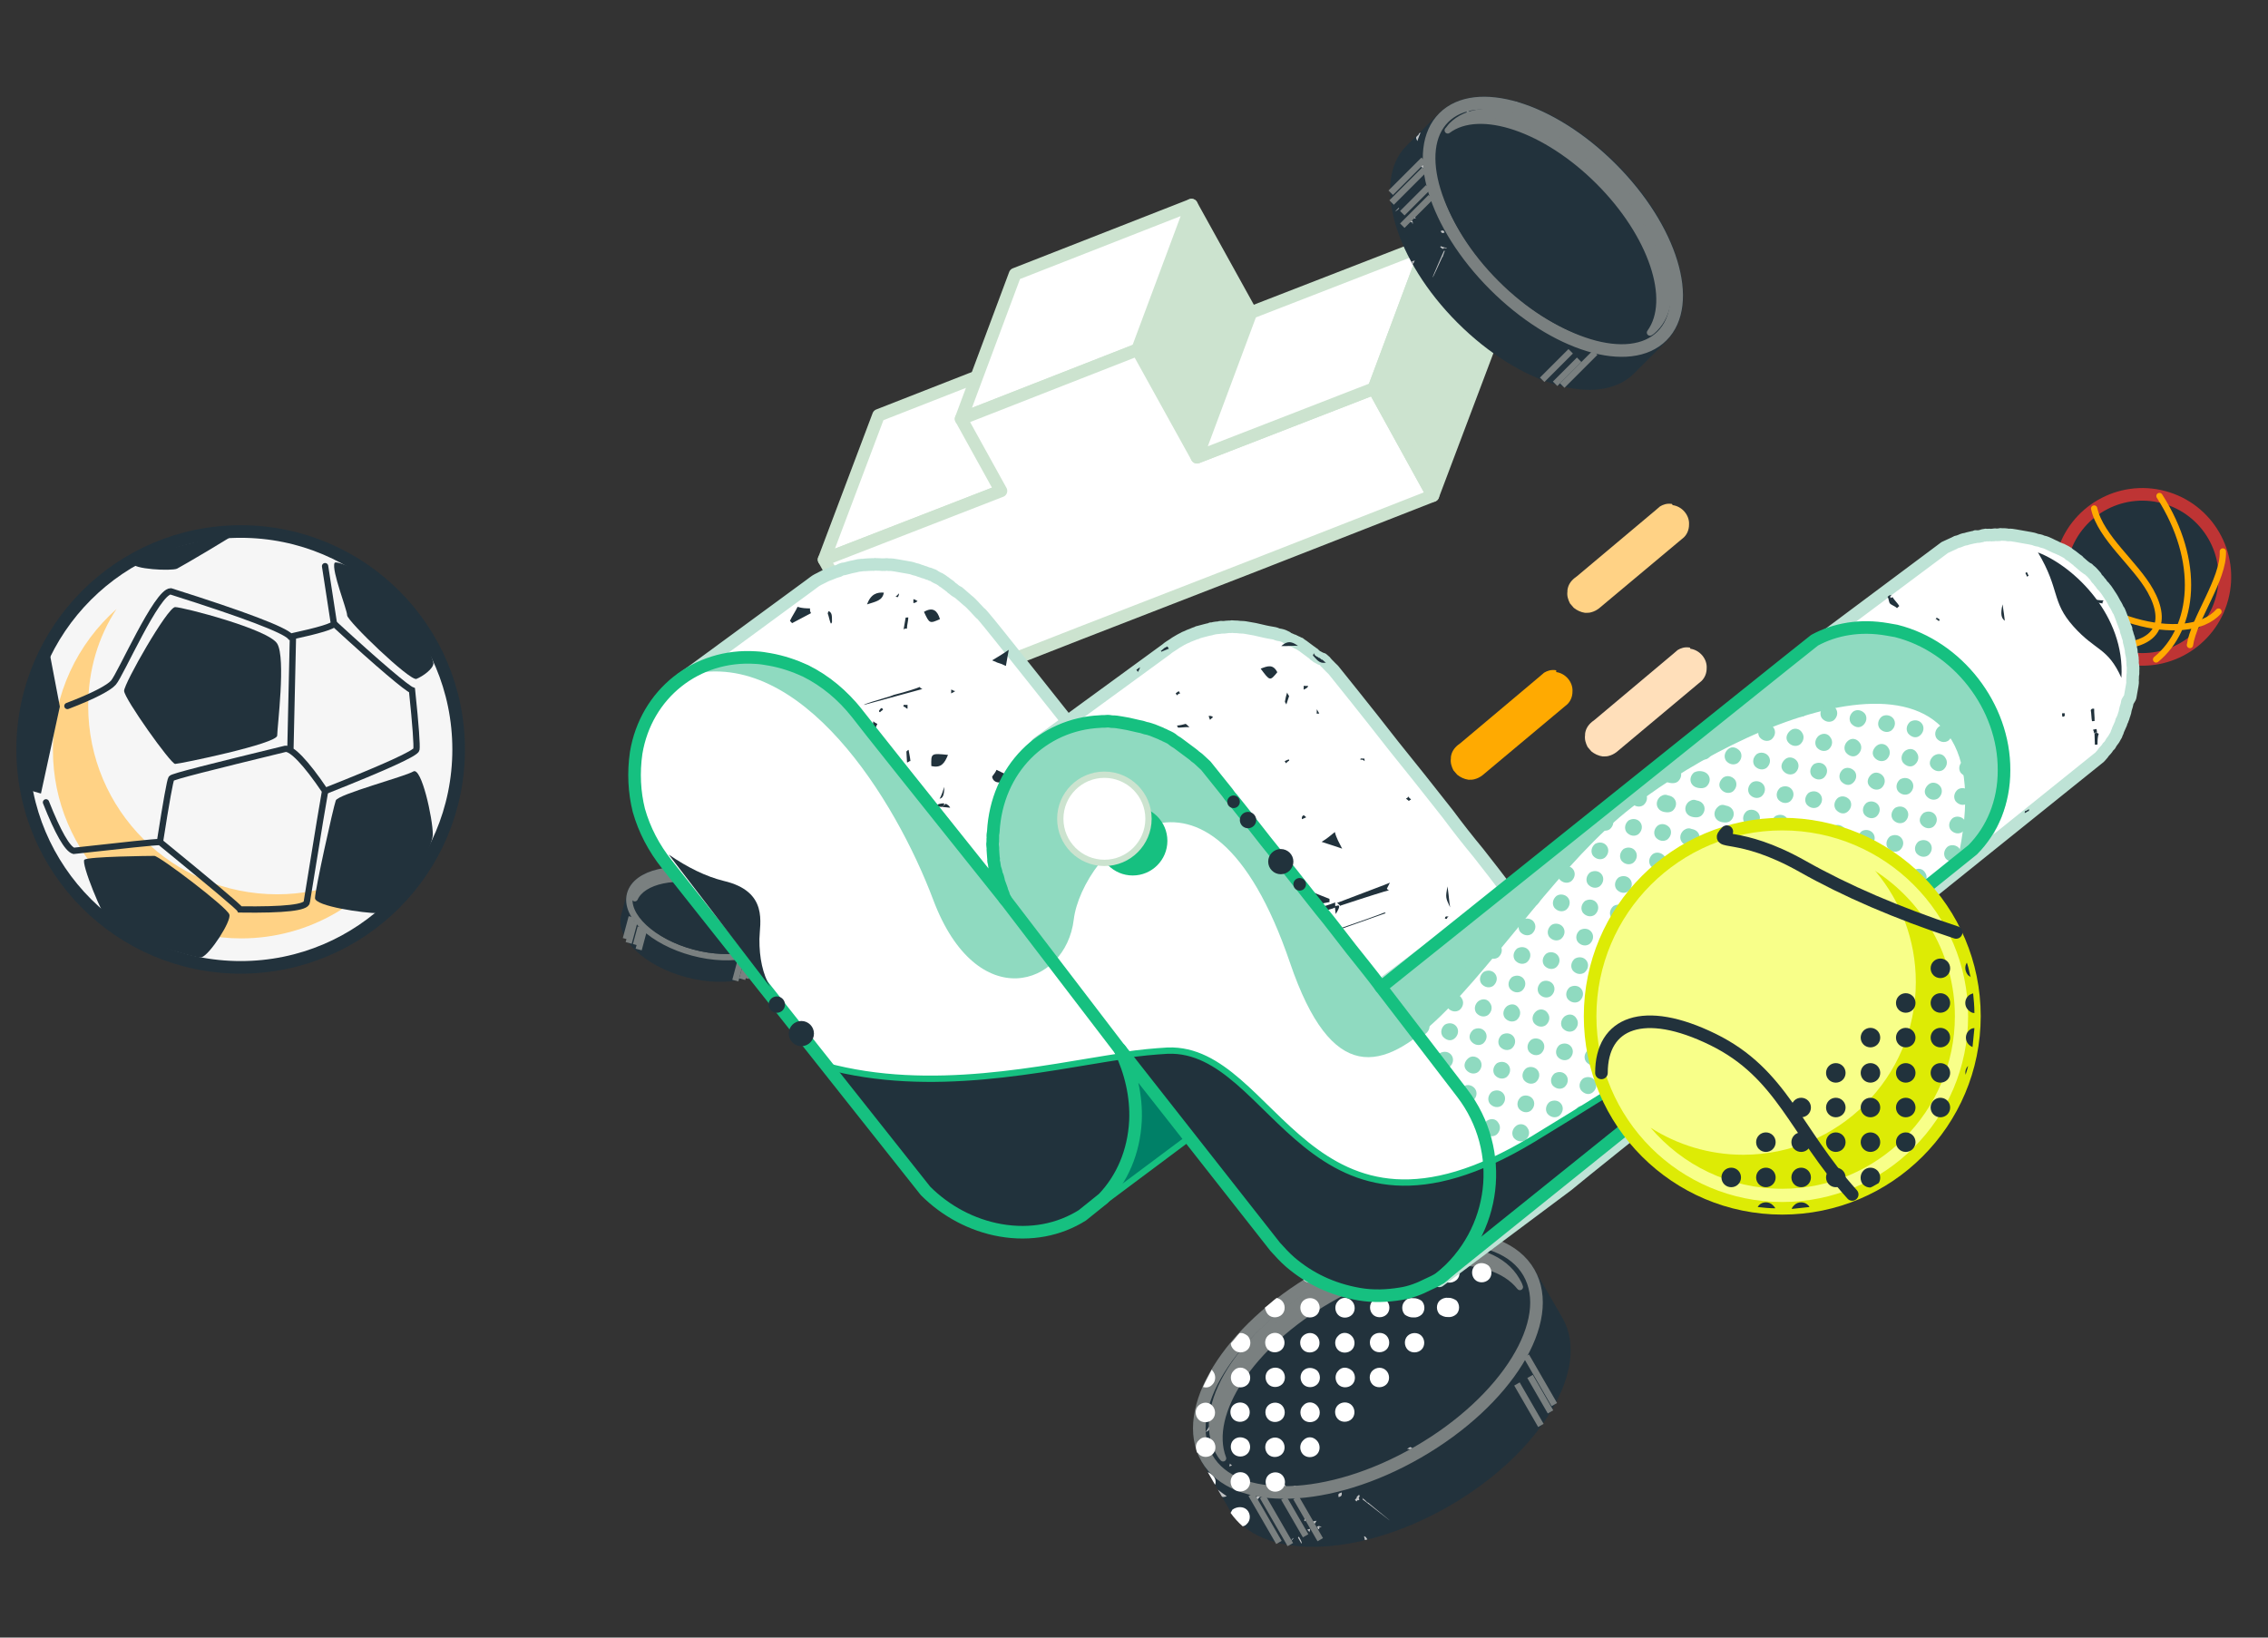<?xml version="1.0" encoding="UTF-8"?> <svg xmlns="http://www.w3.org/2000/svg" xmlns:xlink="http://www.w3.org/1999/xlink" version="1.1" id="Layer_1" x="0px" y="0px" viewBox="0 0 360 260" style="enable-background:new 0 0 360 260;" xml:space="preserve"><rect x="0" y="0" width="360" height="260" fill="#333333" stroke="none"/> <style type="text/css"> .st0{fill-rule:evenodd;clip-rule:evenodd;fill:#FFFFFF;stroke:#CCE3CF;stroke-width:2;stroke-linejoin:round;} .st1{fill-rule:evenodd;clip-rule:evenodd;fill:#CCE3CF;stroke:#CCE3CF;stroke-width:2;stroke-linejoin:round;} .st2{fill-rule:evenodd;clip-rule:evenodd;fill:#22323C;stroke:#BE3434;stroke-width:2;} .st3{fill:none;stroke:#FFAA01;stroke-linecap:round;} .st4{fill:#22323C;} .st5{fill:#C1C3C5;} .st6{fill:none;stroke:#7A8080;stroke-width:2;} .st7{fill:#7A8080;stroke:#7A8080;stroke-linejoin:round;} .st8{fill:none;stroke:#7A8080;} .st9{fill:#FFFFFF;} .st10{fill-rule:evenodd;clip-rule:evenodd;fill:#FFFFFF;stroke:#BEE3D6;stroke-width:2;stroke-linecap:round;stroke-linejoin:round;} .st11{fill-rule:evenodd;clip-rule:evenodd;fill:#008067;stroke:#16C080;stroke-linecap:round;stroke-linejoin:round;} .st12{fill-rule:evenodd;clip-rule:evenodd;fill:#21323C;} .st13{fill-rule:evenodd;clip-rule:evenodd;fill:#FFFFFF;} .st14{fill-rule:evenodd;clip-rule:evenodd;fill:#8FDAC0;} .st15{fill-rule:evenodd;clip-rule:evenodd;fill:#21323C;stroke:#16C080;stroke-linecap:round;stroke-linejoin:round;} .st16{fill:none;stroke:#16C080;stroke-width:2;stroke-linecap:round;stroke-linejoin:round;} .st17{fill-rule:evenodd;clip-rule:evenodd;fill:#22323C;} .st18{fill-rule:evenodd;clip-rule:evenodd;fill:#16C080;} .st19{fill-rule:evenodd;clip-rule:evenodd;fill:#FFFFFF;stroke:#CCE3CF;} .st20{fill-rule:evenodd;clip-rule:evenodd;fill:#F6F6F6;stroke:#22323C;stroke-width:2;stroke-linejoin:round;} .st21{fill-rule:evenodd;clip-rule:evenodd;fill:#FFD285;} .st22{fill:none;stroke:#22323C;stroke-linecap:round;} .st23{fill:none;stroke:#22323C;} .st24{fill-rule:evenodd;clip-rule:evenodd;fill:#F8FF89;stroke:#DDEB05;stroke-width:2;} .st25{fill-rule:evenodd;clip-rule:evenodd;fill:#DDEB05;} .st26{fill:none;stroke:#22323C;stroke-width:2;stroke-linecap:round;} .st27{fill-rule:evenodd;clip-rule:evenodd;fill:#FFAA01;} .st28{fill-rule:evenodd;clip-rule:evenodd;fill:#FFDFBA;} </style> <g id="_x31_23" transform="translate(179.399, 66.162) rotate(-50) translate(-179.399, -66.162) translate(124.787, 28.317)"> <polygon id="Fill-1" class="st0" points="29.1,7.1 6,15.2 32.4,29.7 55.5,21.5 "></polygon> <polygon id="Fill-2" class="st1" points="63.5,31.9 86.6,23.7 79.6,41.9 56.5,50.1 "></polygon> <polygon id="Fill-3" class="st0" points="37.1,17.5 60.2,9.3 86.6,23.7 63.5,31.9 "></polygon> <polygon id="Fill-4" class="st0" points="-3.3,39.4 23.1,53.8 49.5,68.3 75.9,82.7 82.9,64.6 56.5,50.1 63.5,31.9 37.1,17.5 32.4,29.7 6,15.2 "></polygon> <polygon id="Fill-5" class="st0" points="56.5,50.1 82.9,64.6 106,56.4 79.6,41.9 "></polygon> <polygon id="Fill-6" class="st1" points="82.9,64.6 75.9,82.7 99,74.6 106,56.4 "></polygon> </g> <g id="basketball" transform="translate(336.772, 84.585) rotate(-255) translate(-336.772, -84.585) translate(323.687, 71.499)"> <circle id="Oval" class="st2" cx="19" cy="8.1" r="13.1"></circle> <path id="Path-49" class="st3" d="M21.2-5c6.8,3.4,6.5,20.9-0.4,26.2"></path> <path id="Path-50" class="st3" d="M11.8-3.2C16-4.5,23.4-1.5,27.5-2"></path> <path id="Path-51" class="st3" d="M5.9,8.8c8.3-9.1,18.8-10.8,25.2-6.2"></path> <path id="Path-52" class="st3" d="M31.6,13.1c-1.8-11-6.7-10.8-10.8-6.8c-3.5,3.4-6.1,9.8-10.3,12"></path> </g> <g id="Coin" transform="translate(216.05, 213.613) rotate(-30) translate(-216.05, -213.613) translate(185.512, 192.282)"> <path id="Oval-Copy-27" class="st4" d="M-0.6,24.7l0-0.3c0.3-9.2,13.8-16.6,30.5-16.6c16.9,0,30.5,7.6,30.5,16.9v8.8 c0,9.3-13.7,16.9-30.5,16.9S-0.6,42.8-0.6,33.5L-0.6,24.7z"></path> <path id="Combined-Shape" class="st5" d="M15.8,47.8l0.1,0.1c0.1,0.2,0.1,0.5,0.1,0.6c-0.1,0-0.3-0.1-0.4-0.1 C15.7,48.2,15.7,48,15.8,47.8L15.8,47.8z M18.6,42.3L18.6,42.3c0,0.2,0.2,0.5,0.3,1l0.1,0.2l0,0c0,0,0.1,0.1,0.1,0.1l0,0.1 c0,0,0,0,0,0l0,0l0,0c0.6,1.6,1.5,4,1.5,4c0,0.1-2.1-5.2-2.1-5.1c0,0,0.1,0,0.1,0L18.6,42.3z M6.8,42.8C6.8,42.8,6.8,42.8,6.8,42.8 c0,0.4,0,0.7-0.1,1H6.6l0-1c0,0,0-0.1,0.1-0.1H6.8z M10,42.8c0.3-0.1,0.5,0,0.7,0.4c-0.1-0.1-0.2-0.1-0.3-0.2c0,0,0,0,0,0 c-0.1,0.1-0.2,0.2-0.2,0.3c0,0-0.1-0.1-0.1-0.1l0,0c0,0,0,0-0.1-0.1c0,0,0.1-0.1,0.1-0.1C10.1,42.9,10.1,42.9,10,42.8 C10,42.9,10,42.8,10,42.8z M5.9,42.4c0,0,0,0.1,0,0.1c0,0-0.6,0.2-1.3,0.5c0,0,0,0-0.1-0.1C5.3,42.7,5.9,42.4,5.9,42.4z M8.5,42.4 c0.2,0,0.3,0.1,0.5,0.1l-0.4,0.4C8.6,42.7,8.6,42.6,8.5,42.4z M18.4,41.7c0,0.1,0,0.1,0,0.2c-0.1,0.1-0.2,0.2-0.3,0.2 c0,0.1,0,0.3-0.1,0.3c0,0.1-0.1,0-0.3-0.1c0,0.1-0.1,0.1-0.2,0.1c0-0.1,0-0.2-0.1-0.3l0.5-0.2l0-0.1h0L18.4,41.7z M9.7,41.7 c0.3,0,0.5,0.1,0.8,0.2c-0.2,0.1-0.3,0.2-0.6,0.3C9.8,42.1,9.8,42,9.7,41.7z M9.1,40.6c0,0.1,0.1,0.2,0.1,0.3 C9.1,40.9,9,41,8.9,41.1c0-0.1,0-0.1,0-0.1l-0.1-0.1C8.9,40.8,9,40.7,9.1,40.6z M15.4,40.4c0.2-0.5,0.2-0.5,0.8-0.4 C16,40.5,15.8,40.5,15.4,40.4z M27,40.3c0.3-0.4,0.5-0.5,0.8-0.2v0.2c0,0,0,0.1-0.1,0.1h-0.6C27,40.4,27,40.4,27,40.3z M19,39.4 c0.1-0.2,0.3-0.4,0.6-0.2l0,0c0.1,0,0.2,0.1,0.2,0.2c0.1,0.3-0.2,0.6-0.7,0.8l0.1-0.2l0.1-0.1l-0.1,0l0.1-0.1c0-0.1,0-0.1,0.1-0.2 l0.1-0.2l-0.2,0.2h0l0,0L19,39.4z M29,38.8C29.1,38.8,29.1,38.8,29,38.8c0.2,0.3,0.3,0.5,0.4,0.7c0,0,0,0.1-0.1,0.1 c-0.5-0.2-0.7-0.4-0.7-0.7c0,0,0,0,0.1,0C28.8,38.8,28.9,38.8,29,38.8z M20.5,38.8c0.1,0.1,0.1,0.1,0.2,0.1 c-0.1,0.2-0.2,0.3-0.3,0.4c-0.1-0.1-0.1-0.1-0.2-0.1C20.3,39.1,20.4,38.9,20.5,38.8z M23.7,37.7c0.1-0.1,0.2-0.1,0.4-0.1 c0.1,0,0,0.1,0,0.1c0,0-0.1,0.1,0,0.1c0,0,0,0,0,0c0,0,0,0.1,0,0.1c-0.5,0.2-0.8,0.4-1.2,0.6C23.3,38,23.4,37.7,23.7,37.7 C23.7,37.7,23.7,37.7,23.7,37.7z M23.8,37.2c0.6-0.4,0.7-0.3,1.3,0.5C24.6,37.5,24.3,37.3,23.8,37.2z M0.6,35.8l0,1 c-0.1-0.4-0.2-0.7-0.3-1C0.4,35.8,0.6,35.8,0.6,35.8z M23.5,33.8L23.5,33.8c0.5,1.3,1,2.4,1,2.6l0,0c0,0,0,0,0,0 C24.5,36.5,24,35.2,23.5,33.8L23.5,33.8L23.5,33.8z M20.1,29.5c0.1,0,0.2,0.1,0.3,0.1c0,0,0,0,0.1-0.1c0,0,0.3,0.9,0.7,2.1l0.1,0.2 l0,0c0,0,0,0,0,0.1l0.1,0l0.1,0.2c0.7,2,1.6,4.4,1.5,4.4c0,0-0.6-1.5-1.3-3.1l-0.2-0.5c-0.1-0.2-0.1-0.3-0.2-0.5l0,0.1 c0,0.2,0.1,0.3,0.1,0.5c-0.1,0.1-0.3,0.2-0.4,0.4c0,0-0.1-0.1-0.1-0.1c0.1-0.3,0.2-0.6,0.3-0.9l0.1,0l-0.1-0.2 C20.7,30.6,20.2,29.4,20.1,29.5z M10.2,35.3c0.4,0.3,0.4,0.3-0.1,0.8C9.9,35.7,9.8,35.5,10.2,35.3z M9,34.1C9,34.3,9,34.6,9,34.9 C8.6,34.5,8.8,34.3,9,34.1z M3.9,34c0.2-0.2,0.5-0.2,1,0c-0.3,0.1-0.5,0.2-0.9,0.3C4,34.2,3.9,34.1,3.9,34z M22.4,33.4 c0.2-0.4,0.4-0.2,0.8,0.3h-0.8C22.4,33.6,22.3,33.5,22.4,33.4z M21.7,29.5c0,0,0.7,1.6,1.3,3.4l0.2,0.5c0,0.1,0.1,0.2,0.1,0.3l0,0 l0,0l0,0c0-0.1-0.1-0.2-0.1-0.3L23,32.6C22.3,31,21.7,29.5,21.7,29.5L21.7,29.5z M9.6,32.7L9.6,32.7L9.6,32.7L9.6,32.7l0,0.1 c0.1,0.3-0.1,0.4-0.2,0.6l-0.1,0.1c-0.1-0.1-0.2-0.1-0.2-0.1C9.3,33.2,9.4,33,9.6,32.7z M18.7,31.7c-0.1,0.3-0.2,0.6-0.3,1 c-0.2-0.2-0.3-0.4-0.5-0.6C18.2,31.9,18.4,31.8,18.7,31.7z M3.9,32.2C4,32.3,4,32.3,4,32.4c-0.2,0.1-0.3,0.1-0.5,0.1 c-0.1-0.1-0.1-0.2-0.1-0.2C3.6,32.2,3.8,32.2,3.9,32.2z M-0.6,29.8c0.2,0.5,0.4,1,0.7,1.6c-0.5-0.1-0.7-0.2-0.7-0.4l0-0.6 C-0.6,30.2-0.6,30-0.6,29.8z M25.1,31v0.2c-0.3,0-0.5,0.1-0.8,0.1V31H25.1z M3.2,27.1c0,0.2,0.1,0.3,0.1,0.5 c-0.2,0-0.3-0.1-0.5-0.1c0,0,0.1-0.1,0.1-0.1L3.2,27.1z M4.8,26.6c0.1,0,0.2,0.1,0.3,0.1C5,26.9,4.9,27,4.9,27.1 c-0.1,0-0.2,0-0.3-0.1C4.7,26.9,4.8,26.7,4.8,26.6z M21.3,26.5c-0.5,0.3-0.5,0.3-1,0.2C20.7,26.6,21,26.5,21.3,26.5z M6.3,26.4 c0.6-0.2,0.6-0.2,1,0.1C7,26.4,6.7,26.4,6.3,26.4z M16,25.3l0.8,0.8C16,26,16,26,16,25.3z M20.9,21.2c0,0.2,0.1,0.5-0.5,0.5 C20.6,21.4,20.8,21.3,20.9,21.2z M3.3,20.4c-0.1,0.4-0.4,0.6-1,0.5C2.8,20.7,3,20.5,3.3,20.4z M4.9,20c0.1,0.1,0.2,0.3,0.4,0.5 c-0.3,0-0.5,0-0.8-0.1L4.9,20z M12.5,16.8l0.1,0c-0.2,0.3-0.4,0.4-0.5,0.5c0-0.3-0.1-0.6,0.5-0.5L12.5,16.8z M8.2,12.8 c0.4,0.1,0.6,0.3,0.5,0.8C8.1,13.5,8.1,13.5,8.2,12.8L8.2,12.8C8.1,12.8,8.1,12.8,8.2,12.8L8.2,12.8z M11.6,12.1 c0.5-0.6,0.5-0.6,1-0.3C12.3,11.9,11.9,12,11.6,12.1z"></path> <ellipse id="Oval-Copy-25" transform="matrix(-1 2.328808e-06 -2.328808e-06 -1 59.789 49.311)" class="st6" cx="29.9" cy="24.7" rx="29.5" ry="15.9"></ellipse> <ellipse id="Oval-Copy-24" transform="matrix(-1 2.341061e-06 -2.341061e-06 -1 59.789 49.311)" class="st4" cx="29.9" cy="24.7" rx="27.2" ry="14.6"></ellipse> <path id="Oval-Copy-30" class="st7" d="M29.9,10.1c15,0,27.2,6.5,27.2,14.6c0,0.4,0,0.8-0.1,1.2c-1.1-7.5-12.9-13.4-27.2-13.4 s-26,5.9-27.2,13.4c-0.1-0.4-0.1-0.8-0.1-1.2C2.6,16.6,14.8,10.1,29.9,10.1z"></path> <line id="Path-3" class="st8" x1="5" y1="34.3" x2="5" y2="43.1"></line> <line id="Path-3-Copy" class="st8" x1="3.6" y1="33.1" x2="3.6" y2="41.9"></line> <line id="Path-3-Copy-2" class="st8" x1="7.8" y1="36.2" x2="7.8" y2="43.1"></line> <line id="Path-3-Copy-3" class="st8" x1="9.5" y1="37.1" x2="9.5" y2="44.8"></line> <line id="Path-3-Copy-4" class="st8" x1="48.9" y1="39" x2="48.9" y2="46.6"></line> <line id="Path-3-Copy-5" class="st8" x1="51.3" y1="39" x2="51.3" y2="45.5"></line> <line id="Path-3-Copy-6" class="st8" x1="52.4" y1="35.9" x2="52.4" y2="44.8"></line> <path id="Combined-Shape_00000122684848679431181030000016811207188232789401_" class="st9" d="M1.8,34.9c0.2,0.8-0.3,1.7-1.1,1.9 c-0.3,0.1-0.5,0.1-0.8,0c-0.3-0.9-0.5-1.8-0.6-2.8c0.2-0.1,0.3-0.2,0.5-0.3C0.7,33.6,1.6,34.1,1.8,34.9z M9.4,32.9 c0.2,0.8-0.3,1.7-1.1,1.9s-1.7-0.3-1.9-1.1c-0.2-0.8,0.3-1.7,1.1-1.9C8.3,31.6,9.2,32.1,9.4,32.9z M16.9,30.9 c0.2,0.8-0.3,1.7-1.1,1.9c-0.8,0.2-1.7-0.3-1.9-1.1c-0.2-0.8,0.3-1.7,1.1-1.9C15.9,29.5,16.7,30,16.9,30.9z M4.6,30.1 C4.8,31,4.3,31.8,3.5,32c-0.8,0.2-1.7-0.3-1.9-1.1c-0.2-0.8,0.3-1.7,1.1-1.9C3.5,28.8,4.4,29.3,4.6,30.1z M24.5,28.8 c0.2,0.8-0.3,1.7-1.1,1.9c-0.8,0.2-1.7-0.3-1.9-1.1c-0.2-0.8,0.3-1.7,1.1-1.9C23.4,27.5,24.3,28,24.5,28.8z M12.1,28.1 c0.2,0.8-0.3,1.7-1.1,1.9c-0.8,0.2-1.7-0.3-1.9-1.1c-0.2-0.8,0.3-1.7,1.1-1.9C11.1,26.8,11.9,27.3,12.1,28.1z M-0.2,27.4 c0.2,0.6,0,1.2-0.4,1.5l0-2.3C-0.4,26.8-0.3,27.1-0.2,27.4z M32,26.8c0.2,0.8-0.3,1.7-1.1,1.9c-0.8,0.2-1.7-0.3-1.9-1.1 c-0.2-0.8,0.3-1.7,1.1-1.9C31,25.5,31.8,26,32,26.8z M19.7,26.1c0.2,0.8-0.3,1.7-1.1,1.9c-0.8,0.2-1.7-0.3-1.9-1.1 c-0.2-0.8,0.3-1.7,1.1-1.9C18.6,24.7,19.5,25.2,19.7,26.1z M7.4,25.3c0.2,0.8-0.3,1.7-1.1,1.9c-0.8,0.2-1.7-0.3-1.9-1.1 c-0.2-0.8,0.3-1.7,1.1-1.9C6.3,24,7.1,24.5,7.4,25.3z M39.6,24.8c0.2,0.8-0.3,1.7-1.1,1.9c-0.8,0.2-1.7-0.3-1.9-1.1 s0.3-1.7,1.1-1.9C38.5,23.5,39.4,24,39.6,24.8z M27.3,24.1c0.2,0.8-0.3,1.7-1.1,1.9c-0.8,0.2-1.7-0.3-1.9-1.1 c-0.2-0.8,0.3-1.7,1.1-1.9C26.2,22.7,27,23.2,27.3,24.1z M14.9,23.3c0.2,0.8-0.3,1.7-1.1,1.9c-0.8,0.2-1.7-0.3-1.9-1.1 c-0.2-0.8,0.3-1.7,1.1-1.9C13.8,22,14.7,22.5,14.9,23.3z M46.3,21.7c0.4,0.2,0.7,0.6,0.9,1c0.2,0.8-0.3,1.7-1.1,1.9 c-0.5,0.1-1,0-1.4-0.3c-0.4-0.2-0.7-0.6-0.9-1c-0.2-0.8,0.3-1.7,1.1-1.9C45.4,21.3,45.9,21.4,46.3,21.7z M2.6,22.6 c0.2,0.8-0.3,1.7-1.1,1.9c-0.8,0.2-1.7-0.3-1.9-1.1c0-0.1,0-0.2-0.1-0.3c0-0.3,0.1-0.5,0.2-0.8c0.2-0.4,0.5-0.7,1-0.8 C1.5,21.2,2.3,21.7,2.6,22.6z M34.8,22c0.2,0.8-0.3,1.7-1.1,1.9c-0.8,0.2-1.7-0.3-1.9-1.1c-0.2-0.8,0.3-1.7,1.1-1.9 C33.7,20.7,34.6,21.2,34.8,22z M22.5,21.3c0.2,0.8-0.3,1.7-1.1,1.9c-0.8,0.2-1.7-0.3-1.9-1.1c-0.2-0.8,0.3-1.7,1.1-1.9 C21.4,20,22.2,20.5,22.5,21.3z M10.1,20.5c0.2,0.8-0.3,1.7-1.1,1.9c-0.8,0.2-1.7-0.3-1.9-1.1s0.3-1.7,1.1-1.9 C9,19.2,9.9,19.7,10.1,20.5z M54.4,20.5c0.2,0.8-0.3,1.7-1.1,1.9c-0.8,0.2-1.7-0.3-1.9-1.1c-0.2-0.8,0.3-1.7,1.1-1.9 C53.3,19.2,54.1,19.7,54.4,20.5z M41.5,19c0.4,0.2,0.7,0.6,0.9,1c0.2,0.8-0.3,1.7-1.1,1.9c-0.5,0.1-1,0-1.4-0.3 c-0.4-0.2-0.7-0.6-0.9-1c-0.2-0.8,0.3-1.7,1.1-1.9C40.6,18.5,41.1,18.7,41.5,19z M30,19.3c0.2,0.8-0.3,1.7-1.1,1.9 c-0.8,0.2-1.7-0.3-1.9-1.1c-0.2-0.8,0.3-1.7,1.1-1.9C28.9,17.9,29.8,18.4,30,19.3z M17.7,18.5c0.2,0.8-0.3,1.7-1.1,1.9 c-0.8,0.2-1.7-0.3-1.9-1.1c-0.2-0.8,0.3-1.7,1.1-1.9C16.6,17.2,17.5,17.7,17.7,18.5z M49.1,17c0.4,0.2,0.7,0.6,0.9,1 c0.2,0.8-0.3,1.7-1.1,1.9c-0.5,0.1-1,0-1.4-0.3c-0.4-0.2-0.7-0.6-0.9-1c-0.2-0.8,0.3-1.7,1.1-1.9C48.2,16.5,48.7,16.6,49.1,17z M5.3,17.8c0.2,0.8-0.3,1.7-1.1,1.9c-0.8,0.2-1.7-0.3-1.9-1.1c-0.2-0.8,0.3-1.7,1.1-1.9C4.2,16.5,5.1,16.9,5.3,17.8z M37.6,17.2 c0.2,0.8-0.3,1.7-1.1,1.9s-1.7-0.3-1.9-1.1c-0.2-0.8,0.3-1.7,1.1-1.9C36.5,15.9,37.4,16.4,37.6,17.2z M25.2,16.5 c0.2,0.8-0.3,1.7-1.1,1.9c-0.8,0.2-1.7-0.3-1.9-1.1c-0.2-0.8,0.3-1.7,1.1-1.9C24.2,15.2,25,15.7,25.2,16.5z M12.9,15.8 c0.2,0.8-0.3,1.7-1.1,1.9c-0.8,0.2-1.7-0.3-1.9-1.1s0.3-1.7,1.1-1.9C11.8,14.4,12.7,14.9,12.9,15.8z M57,16.9L57,16.9 c-0.2,0.4-0.6,0.7-1,0.8c-0.8,0.2-1.7-0.3-1.9-1.1c-0.2-0.7,0.1-1.4,0.7-1.7C55.6,15.5,56.3,16.1,57,16.9z M44.3,14.2 c0.4,0.2,0.7,0.6,0.9,1c0.2,0.8-0.3,1.7-1.1,1.9c-0.5,0.1-1,0-1.4-0.3c-0.4-0.2-0.7-0.6-0.9-1c-0.2-0.8,0.3-1.7,1.1-1.9 C43.4,13.7,43.9,13.9,44.3,14.2z M32.8,14.5c0.2,0.8-0.3,1.7-1.1,1.9c-0.8,0.2-1.7-0.3-1.9-1.1c-0.2-0.8,0.3-1.7,1.1-1.9 C31.7,13.1,32.6,13.6,32.8,14.5z M20.4,13.7c0.2,0.8-0.3,1.7-1.1,1.9s-1.7-0.3-1.9-1.1c-0.2-0.8,0.3-1.7,1.1-1.9 C19.4,12.4,20.2,12.9,20.4,13.7z M8.1,13c0.2,0.8-0.3,1.7-1.1,1.9c-0.6,0.2-1.1,0-1.5-0.4c0.8-0.6,1.7-1.1,2.6-1.7 C8.1,12.9,8.1,12.9,8.1,13z M52.4,13.2L52.4,13.2c0.1,0.8-0.4,1.5-1.2,1.7c-0.8,0.2-1.7-0.3-1.9-1.1c-0.2-0.7,0.2-1.5,0.8-1.8 C50.9,12.4,51.7,12.8,52.4,13.2z M39.5,11.4c0.4,0.2,0.7,0.6,0.9,1c0.2,0.8-0.3,1.7-1.1,1.9c-0.5,0.1-1,0-1.4-0.3 c-0.4-0.2-0.7-0.6-0.9-1c-0.2-0.8,0.3-1.7,1.1-1.9C38.6,11,39.1,11.1,39.5,11.4z M28,11.7c0.2,0.8-0.3,1.7-1.1,1.9 c-0.8,0.2-1.7-0.3-1.9-1.1c-0.2-0.8,0.3-1.7,1.1-1.9C26.9,10.4,27.8,10.9,28,11.7z M15.7,11c0.2,0.8-0.3,1.7-1.1,1.9 c-0.8,0.2-1.7-0.3-1.9-1.1c-0.1-0.4-0.1-0.8,0.1-1.1c0.7-0.2,1.3-0.5,2-0.7C15.2,10.1,15.5,10.5,15.7,11z M47.9,11l0,0.1 c-0.1,0.6-0.5,1.1-1.1,1.2c-0.5,0.1-1,0-1.4-0.3c-0.4-0.2-0.7-0.6-0.9-1c-0.1-0.4,0-0.8,0.1-1.2C45.8,10.2,46.9,10.6,47.9,11z M35.6,9.7c0.2,0.8-0.3,1.7-1.1,1.9c-0.8,0.2-1.7-0.3-1.9-1.1c-0.2-0.8,0.3-1.7,1.1-1.9S35.3,8.8,35.6,9.7z M23.2,8.9 c0.2,0.8-0.3,1.7-1.1,1.9s-1.7-0.3-1.9-1.1c-0.1-0.4,0-0.8,0.1-1.2c0.8-0.1,1.6-0.3,2.4-0.4C23,8.4,23.1,8.6,23.2,8.9z M42.6,9.3 L42.6,9.3c-0.2,0.2-0.4,0.3-0.6,0.3c-0.5,0.1-1,0-1.4-0.3c-0.3-0.1-0.5-0.3-0.7-0.6C40.8,8.8,41.7,9,42.6,9.3z M29.9,7.7 c0.3,0,0.6,0,0.9,0c-0.1,0.5-0.5,0.9-1.1,1.1c-0.8,0.2-1.7-0.2-1.9-1.1C28.5,7.8,29.2,7.7,29.9,7.7z"></path> </g> <g id="Coin_00000075130992762327279770000017579223894718441859_" transform="translate(107.8, 139.739) rotate(-345) translate(-107.8, -139.739) translate(95.344, 131.038)"> <path id="Oval-Copy-27_00000029729598847213078710000003686070567634666168_" class="st4" d="M5,12.8l0-0.2 c0.2-3.7,5.7-6.7,12.5-6.7c6.9,0,12.5,3.1,12.5,6.9v3.6c0,3.8-5.6,6.9-12.5,6.9S5,20.2,5,16.4V12.8z"></path> <path id="Combined-Shape_00000159468275799913460510000011076284454346008990_" class="st5" d="M13.5,14.8c0,0,0.1,0,0.1,0.1 c0,0,0,0,0,0c0,0,0.1,0.3,0.3,0.8l0.1,0.2l0,0c0-0.1,0.1-0.1,0.1,0l0.1,0c-0.1,0-0.1,0-0.2,0l0,0l0.1,0.2c0.3,0.8,0.6,1.7,0.6,1.7 C14.6,17.7,13.5,14.8,13.5,14.8z"></path> <ellipse id="Oval-Copy-25_00000047762011864448895030000017391619121117696427_" transform="matrix(2.459517e-06 1 -1 2.459517e-06 30.304 -4.646)" class="st8" cx="17.5" cy="12.8" rx="6.4" ry="12"></ellipse> <ellipse id="Oval-Copy-24_00000018223644416954996790000001052584249682444184_" transform="matrix(2.444561e-06 1 -1 2.444561e-06 30.304 -4.646)" class="st4" cx="17.5" cy="12.8" rx="5.9" ry="11.1"></ellipse> <path id="Oval-Copy-30_00000007392264546187947880000008738921723135670195_" class="st7" d="M17.5,6.9c6.1,0,11.1,2.7,11.1,5.9 c0,0.2,0,0.3,0,0.5c-0.5-3.1-5.2-5.5-11.1-5.5S6.9,10.3,6.4,13.3c0-0.2,0-0.3,0-0.5C6.4,9.5,11.3,6.9,17.5,6.9z"></path> <line id="Path-3_00000105401117464643931790000006857670849025140867_" class="st8" x1="7.3" y1="16.8" x2="7.3" y2="20.4"></line> <line id="Path-3-Copy_00000093154641804295193190000001861669978256852666_" class="st8" x1="6.7" y1="16.3" x2="6.7" y2="19.9"></line> <line id="Path-3-Copy-2_00000085216964824733571800000004519477660649272205_" class="st8" x1="8.5" y1="17.5" x2="8.5" y2="20.4"></line> <line id="Path-3-Copy-3_00000122685748447532364000000016324082843689936814_" class="st8" x1="9.1" y1="17.9" x2="9.1" y2="21"></line> <line id="Path-3-Copy-4_00000048502027361058236590000014891816865419991454_" class="st8" x1="25.2" y1="18.7" x2="25.2" y2="21.8"></line> <line id="Path-3-Copy-5_00000122713728655109191390000003899924347229319844_" class="st8" x1="26.2" y1="18.7" x2="26.2" y2="21.3"></line> <line id="Path-3-Copy-6_00000127005222361891581340000011308567924956477615_" class="st8" x1="26.7" y1="17.4" x2="26.7" y2="21"></line> </g> <g id="Coin_00000065753222283474729620000006288783543183701950_" transform="translate(240.618, 31.578) rotate(-315) translate(-240.618, -31.578) translate(215.077, 13.737)"> <path id="Oval-Copy-27_00000182513637387356126880000018207487998434785418_" class="st4" d="M7.3,16.8l0-0.2 C7.5,8.8,18.9,2.6,32.9,2.6C47,2.6,58.4,9,58.4,16.8v7.4c0,7.8-11.4,14.1-25.5,14.1S7.3,32,7.3,24.2V16.8z"></path> <path id="Combined-Shape_00000091716646217114095680000008062992440962201021_" class="st5" d="M21.1,36.1c0.1,0.3,0.2,0.5,0.2,0.6 c-0.1,0-0.2-0.1-0.4-0.1C20.9,36.5,21,36.3,21.1,36.1z M23.4,31.5L23.4,31.5c0,0.2,0.1,0.4,0.3,0.8l0.1,0.2l0,0c0,0,0,0.1,0.1,0.1 l0,0l-0.1,0l0,0C24.3,34,25.1,36,25,36c0,0.1-1.8-4.4-1.7-4.3c0,0,0.1,0,0.1,0L23.4,31.5z M13.5,31.9 C13.5,31.9,13.6,31.9,13.5,31.9c0,0.3,0,0.6-0.1,0.9h0V32c0,0,0,0,0.1,0H13.5z M16.2,32c0.3-0.1,0.4,0,0.6,0.3 c-0.1-0.1-0.2-0.1-0.3-0.2c0,0,0,0,0,0c-0.1,0.1-0.1,0.1-0.2,0.2c-0.1-0.1-0.1-0.1-0.2-0.2c0,0,0.1-0.1,0.1-0.1 C16.3,32.1,16.3,32,16.2,32C16.2,32,16.2,32,16.2,32z M23.3,31.1c0,0,0,0.1,0,0.1c-0.1,0.1-0.2,0.1-0.3,0.2c0,0.1,0,0.2-0.1,0.3 c0,0-0.1,0-0.2,0c0,0-0.1,0-0.2,0.1c0-0.1,0-0.1-0.1-0.2l0.4-0.2l0,0h0L23.3,31.1z M15.9,31.1c0.2,0,0.4,0.1,0.6,0.2 c-0.2,0.1-0.3,0.2-0.5,0.3C16.1,31.3,16,31.3,15.9,31.1z M30.4,29.9c0.3-0.4,0.4-0.5,0.6-0.1v0.2c0,0,0,0.1-0.1,0.1h-0.5 C30.4,30,30.4,29.9,30.4,29.9z M20.7,29.9c0.2-0.4,0.2-0.4,0.6-0.3C21.2,30,21,30,20.7,29.9z M23.7,29.1c0.1-0.2,0.2-0.3,0.5-0.2 l0,0c0.1,0,0.1,0.1,0.2,0.1c0.1,0.2-0.1,0.5-0.6,0.6l0.1-0.2l0.1-0.1l-0.1,0l0.1-0.1c0,0,0-0.1,0.1-0.1l0.1-0.2l-0.1,0.1h0l0,0 L23.7,29.1z M32.1,28.6C32.2,28.6,32.2,28.6,32.1,28.6c0.2,0.2,0.3,0.4,0.4,0.6c0,0,0,0.1-0.1,0.1c-0.4-0.1-0.6-0.3-0.6-0.5 c0,0,0,0,0,0C32,28.6,32,28.6,32.1,28.6z M27.7,27.7c0.1-0.1,0.2-0.1,0.3,0c0,0,0,0.1,0,0.1c0,0-0.1,0.1,0,0.1c0,0,0,0,0,0 c0,0,0,0.1,0,0.1c-0.4,0.2-0.7,0.4-1,0.5C27.3,27.9,27.5,27.7,27.7,27.7C27.7,27.7,27.7,27.7,27.7,27.7z M27.7,27.2 c0.5-0.3,0.6-0.3,1.1,0.5C28.5,27.5,28.1,27.4,27.7,27.2z M24.7,20.8c0.1,0,0.2,0.1,0.3,0.1c0,0,0,0,0.1-0.1c0,0,0.3,0.8,0.6,1.8 l0.1,0.1l0,0c0,0,0,0,0,0.1l0.1,0l0,0c0.6,1.7,1.4,3.8,1.3,3.8c0,0-0.7-1.7-1.3-3.3l-0.1-0.2l0,0.2c0,0.1,0,0.1,0,0.2l0,0.2 c-0.1,0.1-0.2,0.2-0.3,0.3c0,0-0.1-0.1-0.1-0.1c0.1-0.2,0.1-0.5,0.2-0.7l0.1,0l0-0.1C25.2,21.8,24.7,20.8,24.7,20.8z M16.4,25.7 c0.3,0.3,0.3,0.3-0.1,0.6C16.1,26,16.1,25.8,16.4,25.7z M11.1,24.6c0.2-0.2,0.5-0.2,0.9,0c-0.2,0.1-0.5,0.2-0.7,0.3 C11.2,24.8,11.1,24.7,11.1,24.6z M26.6,24.1c0.2-0.4,0.3-0.2,0.6,0.2h-0.6c0,0,0-0.1,0-0.1L26.6,24.1 C26.5,24.2,26.5,24.1,26.6,24.1z M16,23.5L16,23.5C15.9,23.5,15.9,23.5,16,23.5l-0.1,0.1c0.1,0.3-0.1,0.4-0.2,0.5 c-0.1,0-0.1,0-0.2-0.1C15.7,23.9,15.7,23.7,16,23.5L16,23.5L16,23.5C15.9,23.5,15.9,23.5,16,23.5L16,23.5z M23.5,22.6 c-0.1,0.3-0.1,0.5-0.2,0.9c-0.1-0.2-0.3-0.4-0.4-0.5C23.1,22.9,23.3,22.7,23.5,22.6z M7.4,21.1c0.2,0.4,0.3,0.8,0.6,1.3 c-0.4-0.1-0.6-0.2-0.6-0.4l0-0.5C7.3,21.4,7.3,21.3,7.4,21.1z M28.8,22.1v0.1c-0.2,0-0.4,0.1-0.6,0.1v-0.2H28.8z M21.2,17.3 l0.6,0.6C21.2,17.9,21.2,17.9,21.2,17.3z M10.6,13.2c-0.1,0.3-0.3,0.5-0.9,0.4C10.2,13.4,10.4,13.3,10.6,13.2z M12,12.9 c0.1,0.1,0.2,0.2,0.3,0.4c-0.3,0-0.4,0-0.6-0.1L12,12.9z M14.7,6.8c0.3,0.1,0.5,0.3,0.4,0.6C14.6,7.4,14.6,7.4,14.7,6.8L14.7,6.8 L14.7,6.8z M17.6,6.3C18,5.8,18,5.8,18.4,6C18.1,6.1,17.8,6.2,17.6,6.3z"></path> <ellipse id="Oval-Copy-25_00000174600830151345710200000017074871837742226319_" transform="matrix(2.535182e-06 1 -1 2.535182e-06 49.625 -16.081)" class="st6" cx="32.9" cy="16.8" rx="13.1" ry="24.5"></ellipse> <ellipse id="Oval-Copy-24_00000094589728746264705840000016244657156818848674_" transform="matrix(2.535182e-06 1 -1 2.535182e-06 49.625 -16.081)" class="st4" cx="32.9" cy="16.8" rx="12.2" ry="22.8"></ellipse> <path id="Oval-Copy-30_00000147911574727217122310000005511293008711723167_" class="st7" d="M32.9,4.6c12.6,0,22.8,5.5,22.8,12.2 c0,0.3,0,0.7-0.1,1C54.6,11.5,44.8,6.6,32.9,6.6s-21.8,4.9-22.7,11.2c0-0.3-0.1-0.7-0.1-1C10.1,10,20.3,4.6,32.9,4.6z"></path> <line id="Path-3_00000160176999384166179050000005348259801248360117_" class="st8" x1="12" y1="24.8" x2="12" y2="32.2"></line> <line id="Path-3-Copy_00000057136869199186588170000011266436758239344002_" class="st8" x1="10.8" y1="23.8" x2="10.8" y2="31.2"></line> <line id="Path-3-Copy-2_00000024684135204256394270000010327978571515149986_" class="st8" x1="14.4" y1="26.4" x2="14.4" y2="32.2"></line> <line id="Path-3-Copy-3_00000088117121035769722160000011842286301723259812_" class="st8" x1="15.8" y1="27.2" x2="15.8" y2="33.6"></line> <line id="Path-3-Copy-4_00000018222174745558213040000002736390405485344155_" class="st8" x1="48.8" y1="28.8" x2="48.8" y2="35.2"></line> <line id="Path-3-Copy-5_00000152239063681322162280000010653471692249330574_" class="st8" x1="50.7" y1="28.8" x2="50.7" y2="34.2"></line> <line id="Path-3-Copy-6_00000050658464190700067140000015273856489567291011_" class="st8" x1="51.7" y1="26.2" x2="51.7" y2="33.6"></line> </g> <g id="symbol" transform="translate(212.595, 128.874) rotate(10) translate(-212.595, -128.874) translate(96.652, 60.376)"> <path id="Fill-1_00000101814457900503683200000016906866208073432737_" class="st10" d="M55.2,48c-0.2-0.2-0.4-0.3-0.6-0.5 c-0.1-0.1-0.1-0.1-0.2-0.1c-0.3-0.2-0.5-0.4-0.8-0.6c-0.1-0.1-0.3-0.2-0.4-0.3c-0.4-0.3-0.8-0.6-1.2-0.8c0,0,0,0,0,0c0,0,0,0,0,0 c-0.5-0.3-1-0.6-1.5-0.9c-0.1,0-0.1-0.1-0.2-0.1c-0.1,0-0.2-0.1-0.3-0.1c-0.3-0.1-0.5-0.3-0.8-0.4c-0.1-0.1-0.2-0.1-0.3-0.2 c-0.1,0-0.1-0.1-0.2-0.1c-0.2-0.1-0.4-0.2-0.6-0.3c-0.1-0.1-0.3-0.1-0.4-0.2c-0.1,0-0.1,0-0.2-0.1c-0.2-0.1-0.3-0.1-0.5-0.2 c-0.1,0-0.3-0.1-0.4-0.1c-0.2-0.1-0.4-0.1-0.5-0.2c-0.2-0.1-0.4-0.1-0.5-0.1c-0.2-0.1-0.4-0.1-0.6-0.1c-0.1,0-0.3-0.1-0.4-0.1 c-0.1,0-0.1,0-0.2,0c-0.4-0.1-0.8-0.1-1.1-0.2c0,0,0,0,0,0c-0.1,0-0.1,0-0.2,0c-0.3,0-0.6-0.1-0.9-0.1c-0.1,0-0.2,0-0.2,0 c-0.1,0-0.3,0-0.4,0c-0.2,0-0.3,0-0.5,0c-0.3,0-0.5,0-0.8,0c-0.1,0-0.3,0-0.4,0c-0.4,0-0.8,0-1.2,0.1c-0.2,0-0.4,0-0.6,0.1 c-0.2,0-0.4,0.1-0.7,0.1c-0.2,0-0.5,0.1-0.7,0.1c-0.1,0-0.2,0-0.4,0.1c0,0-0.1,0-0.1,0c-0.5,0.1-0.9,0.2-1.3,0.3c0,0,0,0,0,0 c-0.1,0-0.3,0.1-0.4,0.1c-0.4,0.1-0.7,0.2-1.1,0.4c0,0,0,0,0,0c-0.6,0.2-1.1,0.5-1.6,0.7c0,0-0.1,0-0.1,0c-0.2,0.1-0.4,0.2-0.6,0.4 c-0.2,0.1-0.4,0.2-0.6,0.3c-0.3,0.2-0.5,0.3-0.8,0.5c-0.2,0.1-0.3,0.2-0.5,0.3c-0.3,0.2-0.5,0.4-0.8,0.6c-0.1,0.1-0.3,0.2-0.4,0.3 c-0.4,0.3-0.7,0.7-1.1,1.1L9.3,66.1c0.3-0.4,0.7-0.7,1.1-1.1c0.1-0.1,0.3-0.2,0.4-0.3c0.3-0.2,0.5-0.4,0.8-0.6 c0.2-0.1,0.3-0.2,0.5-0.3c0.3-0.2,0.5-0.4,0.8-0.5c0.2-0.1,0.4-0.2,0.6-0.3c0.3-0.1,0.5-0.3,0.8-0.4c0.5-0.3,1.1-0.5,1.6-0.7 c0.4-0.1,0.7-0.3,1.1-0.4c0.1,0,0.3-0.1,0.4-0.1c0.5-0.1,1-0.3,1.5-0.4c0.1,0,0.2,0,0.4-0.1c0.5-0.1,0.9-0.2,1.4-0.2 c0.7-0.1,1.5-0.1,2.2-0.1c0.4,0,0.8,0,1.2,0c0.1,0,0.3,0,0.4,0c0.4,0,0.8,0.1,1.2,0.1c0.1,0,0.1,0,0.2,0c0.4,0.1,0.9,0.1,1.3,0.2 c0.1,0,0.3,0.1,0.4,0.1c0.4,0.1,0.8,0.2,1.2,0.3c0.3,0.1,0.6,0.2,0.9,0.3c0.2,0.1,0.3,0.1,0.5,0.2c0.2,0.1,0.4,0.2,0.6,0.2 c0.2,0.1,0.4,0.2,0.6,0.3c0.2,0.1,0.3,0.2,0.5,0.2c0.3,0.1,0.6,0.3,0.8,0.4c0.2,0.1,0.3,0.2,0.4,0.2c0.5,0.3,1,0.6,1.5,0.9 c0,0,0,0,0,0c0.4,0.3,0.8,0.5,1.2,0.8c0.1,0.1,0.3,0.2,0.4,0.3c0.3,0.2,0.5,0.4,0.8,0.6c0.3,0.2,0.5,0.4,0.8,0.7 c0.4,0.3,4.1,3.6,9.4,8.4c1,0.9,2.1,1.8,3.2,2.8c1.5,1.3,3,2.7,4.6,4.1c3.6,3.2,7.4,6.6,11.2,9.9l17.4-18.5 C70.2,61.2,56,48.6,55.2,48"></path> <path id="Fill-3_00000030448999339505215580000013414562240552998825_" class="st11" d="M110.1,107.4c0-0.4,0-0.7,0-1.1 c0-0.1,0-0.2,0-0.3c0-0.1,0-0.2,0-0.3c0-0.2,0-0.3,0-0.5c0-0.4-0.1-0.8-0.1-1.1c0,0,0,0,0,0c0-0.4-0.1-0.8-0.2-1.2 c0-0.1,0-0.1,0-0.2c0-0.1-0.1-0.3-0.1-0.4c0-0.2-0.1-0.4-0.1-0.6c0-0.1-0.1-0.2-0.1-0.3c0-0.2-0.1-0.4-0.2-0.6 c0-0.1-0.1-0.3-0.1-0.4c0-0.1-0.1-0.2-0.1-0.4c-0.1-0.2-0.1-0.4-0.2-0.7c0-0.1-0.1-0.2-0.1-0.3c0-0.1-0.1-0.2-0.1-0.3 c-0.1-0.3-0.2-0.6-0.3-0.8c-0.1-0.1-0.1-0.2-0.1-0.4c0-0.1-0.1-0.1-0.1-0.2c-0.2-0.5-0.5-1-0.7-1.4c0,0,0-0.1-0.1-0.1c0,0,0,0,0,0 c-0.2-0.3-0.3-0.6-0.5-0.8c-0.1-0.1-0.2-0.3-0.3-0.4c-0.3-0.4-0.6-0.8-0.8-1.2l-17.4,18.5c0.3,0.4,0.6,0.8,0.8,1.2 c0.1,0.1,0.2,0.3,0.3,0.4c0.2,0.3,0.4,0.6,0.5,0.9c0,0.1,0.1,0.1,0.1,0.2c0.3,0.5,0.5,0.9,0.7,1.4c0.1,0.2,0.2,0.4,0.3,0.6 c0.1,0.3,0.2,0.5,0.3,0.8c0.1,0.2,0.2,0.4,0.2,0.7c0.1,0.2,0.2,0.4,0.2,0.7c0.1,0.3,0.2,0.5,0.2,0.8c0.1,0.2,0.1,0.4,0.2,0.6 c0.1,0.3,0.1,0.6,0.2,0.9c0,0.1,0.1,0.3,0.1,0.4c0.1,0.4,0.2,0.9,0.2,1.4c0.1,0.5,0.1,1.1,0.1,1.6c0,0.1,0,0.2,0,0.3 c0,0.5,0,1,0,1.5c0,0.1,0,0.2,0,0.3c0,0.4-0.1,0.9-0.1,1.3c0,0.1,0,0.2,0,0.3c-0.1,0.5-0.2,1-0.3,1.5c0,0.1-0.1,0.2-0.1,0.3 c-0.1,0.4-0.2,0.8-0.3,1.1c-0.1,0.2-0.1,0.4-0.2,0.5c-0.1,0.3-0.2,0.6-0.3,0.9c-0.1,0.2-0.2,0.5-0.3,0.7c-0.1,0.2-0.2,0.4-0.3,0.7 c-0.2,0.4-0.4,0.7-0.6,1.1c-0.2,0.3-0.3,0.5-0.5,0.8l-2.8,3.2l17.4-18.5l2.8-3.2c0.1-0.1,0.2-0.3,0.3-0.4c0.1-0.1,0.1-0.2,0.2-0.4 c0.2-0.4,0.4-0.7,0.6-1.1c0.1-0.1,0.1-0.2,0.2-0.3c0.1-0.1,0.1-0.2,0.2-0.3c0.1-0.2,0.2-0.5,0.3-0.7c0.1-0.1,0.1-0.3,0.2-0.4 c0.1-0.1,0.1-0.3,0.2-0.5c0.1-0.2,0.1-0.4,0.2-0.5c0-0.1,0.1-0.2,0.1-0.3c0.1-0.3,0.1-0.5,0.2-0.8c0-0.1,0.1-0.2,0.1-0.3 c0,0,0-0.1,0-0.1c0.1-0.4,0.2-0.8,0.2-1.2c0-0.1,0-0.1,0-0.2c0-0.1,0-0.2,0-0.3c0-0.2,0.1-0.4,0.1-0.6c0-0.2,0-0.5,0.1-0.7 c0-0.1,0-0.2,0-0.3C110.1,107.5,110.1,107.5,110.1,107.4"></path> <path id="Fill-5_00000169530049260830084550000004762779030929040774_" class="st10" d="M138.8,71.1c-2-1.7-3.9-3.4-5.8-5.2 c-1.8-1.6-3.7-3.3-5.5-4.9c-1.6-1.4-3.3-2.9-4.9-4.3c-1.3-1.2-2.6-2.3-3.9-3.5c-0.9-0.8-1.7-1.5-2.6-2.3c-0.3-0.3-0.6-0.5-0.9-0.8 l-4.1-3.6c-0.3-0.2-0.6-0.4-1-0.7c-0.1-0.1-0.3-0.2-0.4-0.3c0,0-0.1,0-0.1-0.1c-0.2-0.1-0.3-0.2-0.5-0.3c0,0,0,0-0.1,0c0,0,0,0,0,0 c0,0,0,0-0.1,0c0,0,0,0,0,0c0,0-0.1,0-0.1,0c0,0,0,0,0,0c0,0-0.1-0.1-0.2-0.1c0,0-0.1,0-0.1,0c-0.1,0-0.1-0.1-0.2-0.1 c0,0-0.1,0-0.1,0c-0.1-0.1-0.2-0.1-0.4-0.2c0,0-0.1,0-0.1-0.1c-0.1-0.1-0.2-0.1-0.4-0.2c-0.1,0-0.1-0.1-0.2-0.1 c-0.2-0.1-0.4-0.2-0.6-0.3c-0.2-0.1-0.4-0.2-0.6-0.3c-0.1-0.1-0.3-0.1-0.4-0.2c-0.1,0-0.2-0.1-0.3-0.1c0,0-0.1,0-0.1-0.1 c0,0,0,0-0.1,0c0,0,0,0-0.1,0c-0.1,0-0.1,0-0.2-0.1c0,0-0.1,0-0.1,0c-0.1,0-0.2-0.1-0.3-0.1c0,0,0,0,0,0c-0.1,0-0.2-0.1-0.4-0.1 c0,0-0.1,0-0.1,0c-0.2-0.1-0.5-0.1-0.7-0.2c-0.1,0-0.1,0-0.2-0.1c-0.3-0.1-0.7-0.2-1-0.2c-0.1,0-0.2,0-0.2,0c-0.1,0-0.1,0-0.2,0 c-0.2,0-0.4-0.1-0.6-0.1c-0.1,0-0.1,0-0.2,0c-0.1,0-0.1,0-0.2,0c0,0-0.1,0-0.1,0c-0.1,0-0.1,0-0.2,0c-0.1,0-0.2,0-0.3,0 c-0.2,0-0.4,0-2.2-0.1c-0.1,0-0.3,0-0.4,0c-0.2,0-0.4,0-0.7,0c-0.2,0-0.4,0-0.5,0c-0.3,0-0.7,0.1-1,0.1c-0.3,0-0.6,0.1-0.9,0.1 c-0.2,0-0.3,0.1-0.5,0.1c-0.1,0-0.3,0.1-0.4,0.1c-0.3,0.1-0.6,0.2-0.9,0.2c-0.1,0-0.1,0-0.2,0.1c-0.4,0.1-0.8,0.2-1.2,0.4 c-0.1,0-0.2,0-0.2,0.1c0,0,0,0,0,0c-0.6,0.2-1.1,0.5-1.6,0.7c-0.1,0-0.1,0.1-0.2,0.1c-0.1,0-0.2,0.1-0.3,0.2 c-0.3,0.1-0.5,0.3-0.7,0.4c-0.2,0.1-0.3,0.2-0.5,0.3c-0.2,0.2-0.5,0.3-0.7,0.5c-0.1,0.1-0.3,0.2-0.4,0.3c-0.2,0.2-0.5,0.4-0.7,0.6 c-0.1,0.1-0.2,0.2-0.3,0.3c-0.3,0.3-0.7,0.6-1,1c0,0,0,0,0,0L66.8,66.2c0.3-0.3,0.6-0.7,1-1c0.1-0.1,0.2-0.2,0.3-0.3 c0.2-0.2,0.5-0.4,0.7-0.6c0.1-0.1,0.3-0.2,0.4-0.3c0.2-0.2,0.5-0.3,0.7-0.5c0.2-0.1,0.3-0.2,0.5-0.3c0.2-0.1,0.5-0.3,0.7-0.4 c0.2-0.1,0.3-0.2,0.5-0.2c0.5-0.3,1.1-0.5,1.6-0.7c0.1,0,0.2-0.1,0.3-0.1c0.4-0.1,0.8-0.3,1.2-0.4c0.4-0.1,0.7-0.2,1.1-0.3 c0.3-0.1,0.6-0.1,0.9-0.2c0.3-0.1,0.6-0.1,0.9-0.1c0.5-0.1,1-0.1,1.5-0.1c0.4,0,0.7,0,1.1,0c1.8,0.1,2,0.1,2.2,0.1 c0.1,0,0.2,0,0.3,0c0.1,0,0.2,0,0.2,0c0,0,0.1,0,0.1,0c0.1,0,0.1,0,0.2,0c0,0,0,0,0,0c0.1,0,0.1,0,0.2,0c0.2,0,0.5,0.1,0.7,0.1 c0.5,0.1,1,0.2,1.4,0.3c0.2,0.1,0.5,0.1,0.7,0.2c0.2,0.1,0.4,0.1,0.5,0.2c0,0,0,0,0,0c0.1,0,0.2,0.1,0.3,0.1c0,0,0.1,0,0.1,0 c0.1,0,0.1,0,0.2,0.1c0,0,0.1,0,0.1,0c0.1,0,0.1,0,0.2,0.1c0.2,0.1,0.4,0.2,0.7,0.3c0.2,0.1,0.4,0.2,0.6,0.3 c0.2,0.1,0.4,0.2,0.6,0.3c0.1,0,0.1,0.1,0.2,0.1c0.1,0.1,0.3,0.1,0.4,0.2c0,0,0.1,0,0.1,0.1c0.1,0.1,0.3,0.1,0.4,0.2 c0,0,0.1,0,0.1,0c0.1,0,0.1,0.1,0.2,0.1c0,0,0.1,0,0.1,0c0.1,0,0.1,0.1,0.2,0.1c0,0,0,0,0,0c0,0,0.1,0,0.1,0.1c0,0,0.1,0,0.1,0 c0,0,0,0,0,0c0,0,0.1,0,0.1,0c0.2,0.1,0.4,0.2,0.6,0.3c0.5,0.3,0.9,0.6,1.4,0.9l4.1,3.6c0.3,0.3,0.6,0.6,0.9,0.8 c0.9,0.8,1.7,1.5,2.6,2.3c1.3,1.2,2.6,2.3,3.9,3.5c1.6,1.4,3.3,2.9,4.9,4.3c1.8,1.6,3.7,3.3,5.5,4.9c2,1.7,3.9,3.5,5.8,5.2 c1.9,1.7,3.9,3.4,5.8,5.2l17.4-18.5C142.7,74.6,140.8,72.9,138.8,71.1"></path> <path id="Fill-7" class="st10" d="M236.4,28.7c0-0.1,0-0.3,0-0.4c0-0.4,0-0.7,0-1.1c0,0,0-0.1,0-0.1c0-0.1,0-0.1,0-0.2 c0-0.3,0-0.5-0.1-0.8c0-0.3-0.1-0.6-0.1-0.9c0-0.1,0-0.1,0-0.2c-0.1-0.4-0.1-0.8-0.2-1.1c0-0.1-0.1-0.2-0.1-0.3 c0-0.1-0.1-0.3-0.1-0.4c0-0.2-0.1-0.3-0.1-0.5c-0.1-0.3-0.2-0.6-0.3-0.8c0-0.1-0.1-0.2-0.1-0.3c0,0,0-0.1,0-0.1 c-0.2-0.5-0.4-1-0.6-1.4c0,0,0,0,0-0.1c-0.1-0.3-0.3-0.6-0.4-0.8c-0.1-0.3-0.3-0.5-0.4-0.8c0,0,0,0,0-0.1c0-0.1-0.1-0.2-0.2-0.3 c-0.2-0.4-0.5-0.8-0.7-1.2c-0.1-0.2-0.2-0.3-0.3-0.5c-0.1-0.2-0.2-0.3-0.3-0.5c-0.1-0.2-0.3-0.3-0.4-0.5c-0.1-0.1-0.2-0.3-0.3-0.4 c-0.4-0.4-0.7-0.9-1.1-1.3c0,0,0,0-0.1-0.1c-0.4-0.4-0.7-0.8-1.1-1.1c-0.1-0.1-0.2-0.2-0.4-0.3c-0.1-0.1-0.3-0.3-0.4-0.4 c-0.2-0.1-0.3-0.3-0.5-0.4c-0.1-0.1-0.3-0.2-0.4-0.4c-0.4-0.3-0.7-0.6-1.1-0.8c-0.1-0.1-0.2-0.1-0.3-0.2c0,0,0,0-0.1,0 c-0.2-0.1-0.4-0.2-0.6-0.3c-0.3-0.2-0.7-0.4-1-0.6c0,0-0.1,0-0.1-0.1c-0.5-0.2-0.9-0.5-1.4-0.7c0,0,0,0,0,0c-0.1,0-0.1,0-0.2-0.1 c-0.3-0.2-0.7-0.3-1-0.4c-0.1,0-0.2-0.1-0.4-0.1c-0.1,0-0.3-0.1-0.4-0.1c-0.1,0-0.3-0.1-0.4-0.1c-0.4-0.1-0.8-0.2-1.1-0.3 c0,0,0,0,0,0c0,0,0,0,0,0c-0.4-0.1-0.7-0.2-1.1-0.2c-0.2,0-0.4-0.1-0.6-0.1c-0.1,0-0.2,0-0.3,0c-0.1,0-0.1,0-0.2,0 c-0.4-0.1-0.7-0.1-1.1-0.1c-0.2,0-0.3,0-0.5,0c-0.2,0-0.4,0-0.6,0c0,0,0,0-0.1,0c-0.2,0-0.5,0-0.8,0c-0.1,0-0.2,0-0.3,0 c-0.4,0-0.8,0-1.1,0.1c0,0,0,0-0.1,0c-0.1,0-0.2,0-0.2,0c-0.3,0-0.6,0.1-0.8,0.1c-0.1,0-0.2,0-0.3,0.1c-0.2,0-0.3,0.1-0.5,0.1 c-0.1,0-0.3,0-0.4,0.1c-0.2,0-0.3,0.1-0.5,0.1c-0.2,0-0.4,0.1-0.6,0.1c-0.1,0-0.2,0-0.3,0.1c-0.2,0-0.3,0.1-0.5,0.2 c-0.2,0.1-0.5,0.2-0.7,0.2c-0.1,0-0.2,0-0.2,0.1c-0.1,0-0.2,0.1-0.3,0.1c-0.4,0.2-0.8,0.3-1.1,0.5c-0.1,0-0.2,0.1-0.3,0.1 c-0.1,0-0.1,0.1-0.2,0.1c-0.3,0.2-0.6,0.4-0.9,0.5c-0.1,0.1-0.3,0.2-0.4,0.3c-0.4,0.3-0.9,0.6-1.3,0.9l-17.4,18.5 c0.4-0.3,0.8-0.6,1.3-0.9c0.1-0.1,0.3-0.2,0.4-0.3c0.3-0.2,0.6-0.4,0.9-0.5c0.2-0.1,0.3-0.2,0.5-0.2c0.4-0.2,0.7-0.3,1.1-0.5 c0.2-0.1,0.4-0.2,0.5-0.2c0.2-0.1,0.5-0.2,0.7-0.2c0.2-0.1,0.5-0.2,0.7-0.2c0.2,0,0.4-0.1,0.6-0.1c0.3-0.1,0.6-0.1,0.9-0.2 c0.2,0,0.3-0.1,0.5-0.1c0.4-0.1,0.8-0.1,1.1-0.1c0.1,0,0.2,0,0.2,0c0.5,0,1-0.1,1.5-0.1c0.3,0,0.6,0,0.8,0c0.2,0,0.4,0,0.6,0 c0.6,0,1.2,0.1,1.7,0.2c0.1,0,0.2,0,0.3,0c0.6,0.1,1.1,0.2,1.6,0.3c0,0,0,0,0,0c0.5,0.1,1.1,0.3,1.6,0.5c0.1,0,0.3,0.1,0.4,0.1 c0.5,0.2,0.9,0.4,1.4,0.6c0.1,0,0.1,0,0.2,0.1c0.5,0.2,1,0.5,1.5,0.8c0.4,0.2,0.7,0.4,1,0.6c0.2,0.1,0.4,0.2,0.6,0.4 c0.1,0.1,0.2,0.1,0.3,0.2c0.4,0.3,0.8,0.5,1.1,0.8c0.2,0.1,0.3,0.2,0.4,0.4c0.3,0.3,0.6,0.5,0.9,0.8c0.1,0.1,0.3,0.2,0.4,0.3 c0.4,0.4,0.8,0.7,1.1,1.1c0,0,0,0,0.1,0.1c0.4,0.4,0.8,0.8,1.1,1.3c0.1,0.1,0.2,0.3,0.3,0.4c0.3,0.3,0.5,0.7,0.7,1 c0.1,0.2,0.2,0.3,0.3,0.5c0.3,0.4,0.5,0.8,0.7,1.2c0,0.1,0.1,0.2,0.2,0.3c0.2,0.3,0.3,0.6,0.4,0.8c0.1,0.3,0.3,0.5,0.4,0.8 c0.2,0.5,0.5,1.1,0.7,1.6c0,0.1,0.1,0.2,0.1,0.3c0.2,0.4,0.3,0.9,0.4,1.3c0,0.1,0.1,0.3,0.1,0.4c0.1,0.6,0.3,1.1,0.4,1.7 c0.1,0.6,0.2,1.2,0.2,1.7c0,0.1,0,0.1,0,0.2c0,0.5,0.1,1.1,0.1,1.6c0,0.1,0,0.2,0,0.3c0,0.5,0,1-0.1,1.5c0,0.1,0,0.2,0,0.2 c-0.1,0.5-0.1,0.9-0.2,1.3c0,0.1,0,0.2-0.1,0.3c-0.1,0.5-0.2,1-0.4,1.5c0,0.1-0.1,0.3-0.1,0.4c-0.1,0.3-0.2,0.7-0.4,1 c-0.1,0.2-0.2,0.4-0.3,0.6c-0.1,0.3-0.2,0.5-0.4,0.8c-0.2,0.3-0.3,0.6-0.5,0.9c-0.2,0.3-0.3,0.6-0.5,0.9l-68.9,78.7l-2.5,2.9 l17.4-18.5l2.5-2.9l68.9-78.7c0.1-0.2,0.2-0.3,0.3-0.5c0.1-0.1,0.1-0.3,0.2-0.4c0.2-0.3,0.4-0.6,0.5-0.9c0.1-0.1,0.1-0.2,0.2-0.3 c0.1-0.1,0.1-0.3,0.2-0.5c0.1-0.2,0.2-0.4,0.3-0.6c0-0.1,0.1-0.2,0.1-0.3c0.1-0.2,0.2-0.5,0.2-0.7c0-0.1,0.1-0.2,0.1-0.4 c0,0,0-0.1,0-0.1c0.1-0.4,0.2-0.8,0.3-1.2c0-0.1,0-0.1,0-0.2c0-0.1,0-0.2,0.1-0.3c0-0.2,0.1-0.4,0.1-0.6c0-0.2,0.1-0.5,0.1-0.7 c0-0.1,0-0.2,0-0.2c0,0,0-0.1,0-0.1c0-0.4,0.1-0.7,0.1-1.1c0-0.1,0-0.2,0-0.3C236.4,28.9,236.4,28.8,236.4,28.7"></path> <path id="Combined-Shape_00000075843676549830149940000015128376573090800015_" class="st12" d="M74.4,82.9l-0.7,0.8 c-3.7,2-7.2,3.8-7.2,3.8c-0.1,0,3.3-1.9,6.9-4l0.7-0.4C74.2,83,74.3,83,74.4,82.9z M125.8,83l0.2,0.1c0.1-0.1-3.2,1.8-7.3,4.1 l-0.1-0.1C122.2,85.1,125.2,83.4,125.8,83L125.8,83C125.8,83,125.8,83,125.8,83z M116.4,84.6l0.5,0.1c0,0.1-0.1,0.4-0.3,0.6 c-0.2-0.1-0.2-0.1-0.3-0.1C116.3,85,116.4,84.7,116.4,84.6z M117.8,82.8L117.8,82.8c0,0.2,0.1,0.4,0.1,0.6l0,0.2l-0.3,0.2 c-0.6,0.3-1.2,0.6-1.8,0.9c-0.1-0.1-0.1-0.1-0.2-0.2l-0.3-0.3C116.1,83.7,117,83.3,117.8,82.8L117.8,82.8z M118.5,83.2L118.5,83.2 c0.1,0.3,0,0.6-0.3,1.4c-0.1-0.3-0.2-0.6-0.3-1l0-0.2c0.1-0.1,0.2-0.1,0.4-0.2L118.5,83.2z M113.9,81.8c0.9,0.2,2,0.4,2.9,0.6 l0.1,0.5c-0.6,0.2-1.3,0.5-2,0.8c-0.5-0.4-0.9-0.9-1.4-1.3L113.9,81.8z M65.7,82.6c0.2,0,0.2,0.1,0.3,0.1c-0.1,0.2-0.4,0.4-0.9,0.6 c-0.3,0.1-0.6,0.1-1,0.1l0-0.2C64.8,83,65.3,82.9,65.7,82.6z M125.8,78.2c-0.1,0.3-0.2,0.7-0.3,1c0,0.1,0.1,0.1,0.3,0.2l0.1,0 c-0.3,0.1-3.4,1.7-7.1,3.7l-0.1,0.1l0,0c-0.1-0.1-0.3-0.2-0.6-0.4l0,0l0.2-0.1C122.1,80.4,125.4,78.5,125.8,78.2L125.8,78.2z M136,81.9c-0.3,0-0.3,0.4-0.3,0.4l-0.3,0c0,0-0.1-0.4,0.3-0.4L136,81.9z M134.9,77.2l0.2,0.6c0.3,0.9,0.5,1.8,0.8,2.6 C134.9,79,134.9,79,134.9,77.2L134.9,77.2z M54,78.1L54,78.1L54,78.1c0,0.1-0.1,0.3-0.2,0.5l0,0.1l-1.3,0.1 C52.9,78.4,53.5,78.1,54,78.1z M54.2,78.1L54.2,78.1c0.3,0.1,0.6,0.2,0.8,0.5l-1.3,0.1L54.2,78.1z M53.5,75.5 c0.3,1.7-0.1,1.8-0.4,2C53.3,76.9,53.4,76.3,53.5,75.5z M115.8,71.8c0.4,0.9,1,1.6,1.6,2.4c-1.1-0.2-2.1-0.3-3.4-0.5 C114.7,73.1,115.2,72.5,115.8,71.8z M61.2,71.4c1,0.3,1.9,0.5,2.8,0.9c-1.6,1.2-2.9,1.4-3.3,0.3C60.8,72.3,61.1,71.9,61.2,71.4z M46.9,70.7c0.2,0.6,0.4,1,0.6,1.7c-0.2,0-0.3,0.3-0.5,0.3L46.6,71C46.7,71,46.7,70.8,46.9,70.7z M53.2,70.4 c-0.3,1.4-0.7,2.3-2.3,2.2C50.5,70.6,50.5,70.6,53.2,70.4z M80.8,70.8c-0.1,0.2-0.1,0.5-0.2,0.7c0-0.2-0.2-0.4-0.4-0.6l0.3,0 L80.8,70.8z M110.5,70c0,0.1,0.4,0.2,0.4,0.3c0,0-0.3,0.2-0.6,0.4C110.2,70.4,110.2,70.2,110.5,70z M42.3,70.1c0.1,0,0.1,0,0.2,0 l0.1,0.1c0,0,0.1,0,0.2,0c-0.1,0.1-0.2,0.2-0.3,0.3c-0.1,0-0.1-0.1-0.2-0.1C42.3,70.3,42.3,70.2,42.3,70.1z M40.6,67.2 c0.3,0.2,0.4,0.2,0.7,0.3l-0.4,1.6C40.8,68.5,40.6,67.9,40.6,67.2z M96.4,67c0.2,0,0.2,0,0.3,0.1c0,0.2-0.1,0.3-0.2,0.6l0,0 l-0.3-0.3C96.3,67.3,96.3,67.2,96.4,67L96.4,67z M37.3,65.6c0.2,0,0.3,0,0.5,0c-0.1,0.2-0.1,0.4-0.2,0.6c0,0-0.1-0.1-0.1-0.1 L37.3,66C37.3,65.8,37.3,65.7,37.3,65.6z M41.6,64.9l0.2,0.2c-0.1,0.2-0.3,0.3-0.4,0.5c-0.2,0-0.2-0.2-0.2-0.2 C41.3,65.2,41.4,64.9,41.6,64.9z M47,60.5l-0.1,0.1c0.2,0.1,0.3,0.2,0.5,0.2l-8.7,4.1c-0.1-0.1,1.9-1.1,3.9-2.1l0.5-0.3 C44.9,61.7,46.6,60.8,47,60.5L47,60.5z M126.3,64.2c0.1,0.2,0.4,0.3,0.5,0.4c0,0,0,0.1-0.1,0.1l-0.1,0.1l-0.1,0.1 c-0.1-0.1-0.4-0.2-0.5-0.3C126.3,64.4,126.3,64.3,126.3,64.2z M45.5,63.7l0.1,0.6c-0.3,0-0.4-0.3-0.7-0.2l0-0.3L45.5,63.7z M106.6,61.7c0,0.1,0.1,0.1,0.1,0.2c-0.2,0.1-0.3,0.4-0.5,0.5c0-0.1-0.1-0.2-0.2-0.3C106.2,62,106.4,61.8,106.6,61.7z M213.2,61.5 l-0.7,0.8l-0.4-0.2C212.5,61.9,212.9,61.6,213.2,61.5z M51.9,60.1c0.2,0,0.5,0.2,0.7,0.1c-0.2,0.2-0.2,0.2-0.6,0.5L51.9,60.1z M118.4,59.5l0.1,0.4c-0.3-0.2-0.4-0.2-0.7-0.1l0-0.2L118.4,59.5z M89.5,59c0.1,0,0.1,0.1,0.2,0.1l0.3,0.2l0.2,0.1 c-0.7,0.1-1.2,0.3-1.8,0.4c0-0.1-0.2-0.2-0.2-0.3C88.6,59.4,89.1,59.2,89.5,59z M92.9,57.1c0.2,0,0.4-0.1,0.7,0.1 c-0.2,0.2-0.2,0.2-0.4,0.5C93.1,57.5,92.9,57.3,92.9,57.1z M59.8,52.3c0,1,0,1.8,0,2.6c-0.3-0.1-0.5-0.1-0.8-0.2l-0.7-0.1 c-0.2-0.1-0.5-0.1-0.8-0.2C58.3,53.7,59,53.1,59.8,52.3z M87.6,54.1c0,0.2,0.1,0.1,0.2,0.3c-0.2,0-0.3,0.2-0.5,0.4 c0-0.2-0.1-0.1-0.2-0.3C87.3,54.3,87.4,54.1,87.6,54.1z M27.6,51.3c0,0.2,0.1,0.6,0.3,0.7c-0.9,0.7-1.8,1.4-2.7,2.1l-0.4-0.3 c0.2-0.8,0.6-1.6,0.8-2.4C26.3,51.5,27,51.4,27.6,51.3z M109.6,53.1l0.5,0.6l-0.4,0.1L109.6,53.1z M104.5,51.3 c0.1,0.2,0.3,0.4,0.4,0.5l-0.2,1.4c-0.1-0.2-0.2-0.2-0.3-0.4C104.4,52.5,104.4,51.9,104.5,51.3z M30.6,51.2L30.6,51.2 c0.5,0.2,0.6,0.4,0.8,1.6c0,0.2-0.1,0.4-0.2,0.2c-0.3-0.5-0.4-0.9-0.7-1.4C30.5,51.4,30.6,51.2,30.6,51.2L30.6,51.2z M80.8,51.4 c0,0.3-0.1,0.5-0.2,0.8c-0.1-0.1-0.2-0.2-0.3-0.3L80.8,51.4z M43.2,50c0.1,0.4,0,1.1,0.1,1.8c-0.3,0-0.5,0.1-0.5,0.3l0,0l0-0.4 c0-0.4,0-0.8,0-1.2l0-0.4L43.2,50z M107.6,49.7c0,0.1,0,0.3-0.6,0.7l-0.1-0.6L107.6,49.7z M45.5,48.7c1.3-1.1,2.1-0.5,2.7,0.7 C46.7,50.4,46.7,50.4,45.5,48.7z M223.7,49.1l0,0.3c-0.2,0-0.4,0.4-0.6,0.4l0-0.3C223.3,49.5,223.6,49.1,223.7,49.1z M99.7,48.3 c1-0.6,1.8-1.1,2.7,0.1C101.5,50,101.5,50,99.7,48.3z M38.7,46.8c0,1.3-1,1.6-2.3,2.3C36.7,47.3,37.7,46.9,38.7,46.8z M84.5,47.4 c0.1,0.1,0.2,0.2,0.3,0.3l-1.1,0.7c0,0,0-0.1-0.1-0.1l0.5-0.6L84.5,47.4z M43.5,47c0.3,0,0.7,0.2,0.7,0.2s-0.3,0.4-0.6,0.4L43.5,47 z M41.1,46.5l0,0.1c0,0.3,0,0.4-0.2,0.6c0-0.2-0.3-0.1-0.3-0.1C40.9,46.9,40.9,46.7,41.1,46.5z M107.7,44.6c0,0,0.1,0,0.1,0.1 c0.1,0.1,0.3,0.1,0.4,0.2c0,0,0.1,0,0.1,0c0.1,0,0.1,0.1,0.2,0.1c0,0,0.1,0,0.1,0c0.1,0,0.1,0.1,0.2,0.1c0,0,0.1,0,0.1,0.1 c0,0,0,0,0,0c0,0,0.1,0,0.1,0c0,0,0,0,0,0c0,0,0.1,0,0.1,0c0.2,0.1,0.3,0.2,0.5,0.3c0,0,0.1,0,0.1,0.1l-0.1,0 c-0.9,0.3-1.4-0.3-2.1-0.8c0-0.1,0.1-0.3,0.1-0.4C107.6,44.5,107.7,44.5,107.7,44.6z M102.3,44.2c1-1.3,1.9-0.8,2.6-0.5 C104.1,43.8,103.1,44.1,102.3,44.2z M232,35.3c0.2,0,0.4,0,0.5,0.1c-0.1,0.4,0,1.1,0.1,1.7l-0.4,0.1c-0.1-0.6-0.3-1.3-0.4-1.9l0,0 l0.1,0L232,35.3L232,35.3z M232,34.7c0.1,0.1,0.1,0.3,0.2,0.5c-0.1,0.1-0.2,0.1-0.3,0.2l0,0l0,0c0,0-0.1,0-0.1,0l0,0l0,0l-0.1,0 c0-0.2,0-0.2-0.2-0.5L232,34.7z M226.6,33.1l0.1,0.4c0,0-0.3,0.4-0.4,0.1l-0.1-0.4L226.6,33.1z M231.1,31.6 c0.1,0.7,0.3,1.2,0.4,1.9l-0.4,0.1c-0.2-0.5-0.3-1.2-0.5-1.7C230.7,31.6,230.9,31.6,231.1,31.6z M191.2,25.3l0,0.3 c-0.1,0-0.2,0.1-0.3,0.1l-0.4,0.1l-0.1-0.5L191.2,25.3z M199.9,24.4l0.7,0.3c0,0.2-0.3,0.3-0.3,0.3l-0.1-0.1 C199.9,24.8,199.9,24.6,199.9,24.4z M203.9,21.7c0.2,0,0.3,0.1,0.6,0.2c0,0-0.1,0.2-0.1,0.3c-0.1-0.1-0.4-0.3-0.6-0.2 C203.9,22.1,204,21.9,203.9,21.7z M196.2,19.4l0.1,0.1l-0.2,0l0.1,0.4l0.3-0.2l0.3,0.3c0.2,0.2,0.5,0.4,0.7,0.6l0.3,0.3l-0.3,0.4 c-0.4-0.3-1-0.3-1.3-0.6c-0.2-0.3-0.3-0.8-0.5-0.9C195.9,19.6,196,19.4,196.2,19.4z M213.9,17.8c0.4,1.2,0.6,1.8,0.8,2.5 C214.1,20,213.8,19.4,213.9,17.8z M229,19.3l0.1,0.4l-0.4,0.1l-0.1-0.4L229,19.3z M229.6,14.4c-0.2,0.2-0.1,0.4-0.1,0.5 c-0.7,0-1.3,0-1.8,0l-0.1-0.4C228.4,14.5,228.9,14.5,229.6,14.4z M216.8,12.1c0,0,0.1,0.1,0.1,0.1l0.2,0.3l0.1,0.1 c-0.1,0-0.1,0.1-0.2,0.2c0,0-0.1-0.1-0.1-0.1l-0.2-0.3l-0.1-0.1C216.7,12.2,216.7,12.1,216.8,12.1z"></path> <g id="front" transform="translate(0, 18.486)"> <path id="Fill-10" class="st13" d="M196.6,6.4c0.6,0,1,0,1.4,0c10,0.7,19,8.8,20.7,18.8c0.9,5-0.2,9.7-2.7,13.3l-68.9,78.7 l-2.5,2.9c-0.5,0.5-1.2,1-1.8,1.4c-1.2,0.9-2.5,1.7-4,2.2c-2,0.7-4.2,1.2-6.5,1.2c-4.4,0-8.2-1.1-11.6-3.1c-1-0.6-1.9-1.3-2.8-2 L88.2,93.2c2.3,3.2,3.9,6.9,4.4,10.8c0.6,4.9-0.5,9.4-2.9,13l-2.8,3.2c-3.2,2.9-7.5,4.6-12.4,4.6c-4.6,0-9.1-1.5-12.8-4.1 L15.1,79.3l-2.8-2.5c-2.5-2.2-4.5-4.8-5.9-7.7c-1.2-2.7-1.9-5.7-2-8.9c-0.1-9.5,6.7-17.2,16.1-18.2c0.7-0.1,1.5-0.1,2.2-0.1 c2,0,4,0.3,5.9,0.8c3.4,1,6.5,2.8,9.2,5.2c0.7,0.7,15,13.3,28.4,25.1c-0.2-0.3-0.4-0.5-0.5-0.8c-0.1-0.2-0.3-0.4-0.4-0.7 c-0.1-0.2-0.3-0.5-0.4-0.7c-0.2-0.3-0.3-0.5-0.4-0.8c-0.1-0.2-0.2-0.5-0.4-0.7c-0.1-0.3-0.2-0.5-0.3-0.7c-0.2-0.3-0.3-0.7-0.4-1 c-0.1-0.2-0.2-0.4-0.2-0.7c-0.1-0.2-0.1-0.4-0.2-0.7c-0.1-0.5-0.2-0.7-0.2-0.9c-0.1-0.4-0.2-0.6-0.2-0.9c0-0.3-0.1-0.5-0.1-0.8 c-0.1-0.3-0.1-0.6-0.1-0.9c-1.2-9.9,4.7-18.2,13.7-20.2c0.3-0.1,0.6-0.1,0.9-0.2c0.3-0.1,0.6-0.1,0.9-0.1c0.5-0.1,1-0.1,1.5-0.1 c0.4,0,0.7,0,1.1,0c1.8,0.1,2,0.1,2.2,0.1c0.6,0.1,0.8,0.1,1.1,0.1c0.2,0,0.5,0.1,0.7,0.1c0.5,0.1,1,0.2,1.4,0.3 c0.2,0.1,0.5,0.1,0.7,0.2c0.8,0.2,1.1,0.3,1.4,0.5c0.2,0.1,0.4,0.2,0.7,0.3c0.2,0.1,0.4,0.2,0.6,0.3c2.2,1.1,2.4,1.2,2.5,1.3 c0.2,0.1,0.4,0.2,0.6,0.3c0.5,0.3,0.9,0.6,1.4,0.9l4.1,3.6c0.3,0.3,0.6,0.6,0.9,0.8c0.9,0.8,1.7,1.5,2.6,2.3 c1.3,1.2,2.6,2.3,3.9,3.5c1.6,1.4,3.3,2.9,4.9,4.3c1.8,1.6,3.7,3.3,5.5,4.9c2,1.7,3.9,3.5,5.8,5.2c1.9,1.7,3.9,3.4,5.8,5.2 l54.4-61.9l3.8-4.3C188.4,7.8,192.2,6.4,196.6,6.4"></path> <path id="Combined-Shape_00000081649374990621515500000014669327176297593216_" class="st14" d="M196.6,6.4c0.6,0,1,0,1.4,0 c10,0.7,19,8.8,20.7,18.8c0.9,5-0.2,9.7-2.7,13.3l-2.1,2.4c2-39.9-34.2-19.5-52.3,0.3c-18.7,20.5-29.5,69.6-49.2,33.8 s-35.6-11.6-35-0.8C78,84.9,64.9,91.9,54.9,75c-8.7-14.7-27.6-35.8-44.4-28.5c2.7-2.4,6.2-3.9,10.1-4.4c0.7-0.1,1.5-0.1,2.2-0.1 c2,0,4,0.3,5.9,0.8c3.4,1,6.5,2.8,9.2,5.2c0.6,0.6,11.3,10,22.7,20.1l0.8,0.7c0.5,0.5,1.1,1,1.6,1.4l0.8,0.7 c0.4,0.4,0.8,0.7,1.2,1.1l0.8,0.7c0.1,0.1,0.3,0.2,0.4,0.4c-0.2-0.3-0.4-0.5-0.5-0.8c-0.1-0.2-0.3-0.4-0.4-0.7 c-0.1-0.2-0.3-0.5-0.4-0.7c-0.2-0.3-0.3-0.5-0.4-0.8c-0.1-0.2-0.2-0.5-0.4-0.7c-0.1-0.3-0.2-0.5-0.3-0.7c-0.2-0.3-0.3-0.7-0.4-1 c-0.1-0.2-0.2-0.4-0.2-0.7c-0.1-0.2-0.1-0.4-0.2-0.7c-0.1-0.5-0.2-0.7-0.2-0.9c-0.1-0.4-0.2-0.6-0.2-0.9c0-0.3-0.1-0.5-0.1-0.8 c-0.1-0.3-0.1-0.6-0.1-0.9c-1.2-9.9,4.7-18.2,13.7-20.2c0.3-0.1,0.6-0.1,0.9-0.2c0.3-0.1,0.6-0.1,0.9-0.1c0.5-0.1,1-0.1,1.5-0.1 c0.4,0,0.7,0,1.1,0c1.8,0.1,2,0.1,2.2,0.1c0.6,0.1,0.8,0.1,1.1,0.1c0.2,0,0.5,0.1,0.7,0.1c0.5,0.1,1,0.2,1.4,0.3 c0.2,0.1,0.5,0.1,0.7,0.2c0.8,0.2,1.1,0.3,1.4,0.5c0.2,0.1,0.4,0.2,0.7,0.3c0.2,0.1,0.4,0.2,0.6,0.3c0.5,0.3,0.9,0.5,1.3,0.6 l0.4,0.2c0.7,0.3,0.8,0.4,0.9,0.5c0.2,0.1,0.4,0.2,0.6,0.3c0.5,0.3,0.9,0.6,1.4,0.9l4.1,3.6c0.3,0.3,0.6,0.6,0.9,0.8 c0.9,0.8,1.7,1.5,2.6,2.3c1.3,1.2,2.6,2.3,3.9,3.5c1.6,1.4,3.3,2.9,4.9,4.3c1.8,1.6,3.7,3.3,5.5,4.9c2,1.7,3.9,3.5,5.8,5.2 c1.9,1.7,3.9,3.4,5.8,5.2l54.4-61.9l3.8-4.3C188.4,7.8,192.2,6.4,196.6,6.4z"></path> <path id="Combined-Shape_00000115496311400898357470000003538011750573488825_" class="st14" d="M158.7,103.5 c0.1,0.1,0.1,0.1,0.2,0.2l-1.7,1.9c-0.1-0.1-0.3-0.2-0.4-0.3c-0.5-0.5-0.5-1.3,0-1.9C157.4,103,158.2,103,158.7,103.5z M154.1,98.9c0.5,0.5,0.5,1.3,0,1.9c-0.5,0.5-1.3,0.5-1.9,0c-0.5-0.5-0.5-1.3,0-1.9C152.7,98.4,153.6,98.4,154.1,98.9z M158.7,98.9c0.5,0.5,0.5,1.3,0,1.9c-0.5,0.5-1.3,0.5-1.9,0c-0.5-0.5-0.5-1.3,0-1.9C157.4,98.4,158.2,98.4,158.7,98.9z M163.2,98.8l-1.7,2c0,0,0,0,0,0c-0.5-0.5-0.5-1.3,0-1.9C162,98.4,162.7,98.4,163.2,98.8z M163.3,94.3c0.5,0.5,0.5,1.3,0,1.9 c-0.5,0.5-1.3,0.5-1.9,0c-0.5-0.5-0.5-1.3,0-1.9C162,93.7,162.8,93.7,163.3,94.3z M158.7,94.3c0.5,0.5,0.5,1.3,0,1.9 c-0.5,0.5-1.3,0.5-1.9,0c-0.5-0.5-0.5-1.3,0-1.9C157.4,93.7,158.2,93.7,158.7,94.3z M154.1,94.3c0.5,0.5,0.5,1.3,0,1.9 c-0.5,0.5-1.3,0.5-1.9,0c-0.5-0.5-0.5-1.3,0-1.9C152.7,93.7,153.6,93.7,154.1,94.3z M149.4,94.3c0.5,0.5,0.5,1.3,0,1.9 c-0.5,0.5-1.3,0.5-1.9,0c-0.5-0.5-0.5-1.3,0-1.9C148.1,93.7,148.9,93.7,149.4,94.3z M167.4,93.9l-1.6,1.8 c-0.2-0.5-0.2-1.1,0.2-1.5C166.5,93.9,167,93.8,167.4,93.9z M158.7,89.6c0.5,0.5,0.5,1.3,0,1.9c-0.5,0.5-1.3,0.5-1.9,0 c-0.5-0.5-0.5-1.3,0-1.9C157.4,89.1,158.2,89.1,158.7,89.6z M168,89.6c0.5,0.5,0.5,1.3,0,1.9c-0.5,0.5-1.3,0.5-1.9,0 c-0.5-0.5-0.5-1.3,0-1.9S167.4,89.1,168,89.6z M154.1,89.6c0.5,0.5,0.5,1.3,0,1.9c-0.5,0.5-1.3,0.5-1.9,0c-0.5-0.5-0.5-1.3,0-1.9 C152.7,89.1,153.6,89.1,154.1,89.6z M163.3,89.6c0.5,0.5,0.5,1.3,0,1.9c-0.5,0.5-1.3,0.5-1.9,0c-0.5-0.5-0.5-1.3,0-1.9 C162,89.1,162.8,89.1,163.3,89.6z M144.8,89.6c0.5,0.5,0.5,1.3,0,1.9c-0.5,0.5-1.3,0.5-1.9,0c-0.5-0.5-0.5-1.3,0-1.9 S144.3,89.1,144.8,89.6z M149.4,89.6c0.5,0.5,0.5,1.3,0,1.9c-0.5,0.5-1.3,0.5-1.9,0c-0.5-0.5-0.5-1.3,0-1.9 C148.1,89.1,148.9,89.1,149.4,89.6z M171.6,89.3l-1.2,1.4c0-0.4,0.1-0.7,0.4-1C171,89.4,171.3,89.3,171.6,89.3z M154.1,85 c0.5,0.5,0.5,1.3,0,1.9c-0.5,0.5-1.3,0.5-1.9,0c-0.5-0.5-0.5-1.3,0-1.9C152.7,84.5,153.6,84.5,154.1,85z M168,85 c0.5,0.5,0.5,1.3,0,1.9c-0.5,0.5-1.3,0.5-1.9,0s-0.5-1.3,0-1.9S167.4,84.5,168,85z M144.8,85c0.5,0.5,0.5,1.3,0,1.9 c-0.5,0.5-1.3,0.5-1.9,0s-0.5-1.3,0-1.9S144.3,84.5,144.8,85z M163.3,85c0.5,0.5,0.5,1.3,0,1.9s-1.3,0.5-1.9,0 c-0.5-0.5-0.5-1.3,0-1.9C162,84.5,162.8,84.5,163.3,85z M140.2,85c0.5,0.5,0.5,1.3,0,1.9s-1.3,0.5-1.9,0c-0.5-0.5-0.5-1.3,0-1.9 C138.9,84.5,139.7,84.5,140.2,85z M149.4,85c0.5,0.5,0.5,1.3,0,1.9c-0.5,0.5-1.3,0.5-1.9,0c-0.5-0.5-0.5-1.3,0-1.9 C148.1,84.5,148.9,84.5,149.4,85z M172.6,85c0.5,0.5,0.5,1.3,0,1.9c-0.5,0.5-1.3,0.5-1.9,0c-0.5-0.5-0.5-1.3,0-1.9 C171.2,84.5,172.1,84.5,172.6,85z M158.7,85c0.5,0.5,0.5,1.3,0,1.9c-0.5,0.5-1.3,0.5-1.9,0c-0.5-0.5-0.5-1.3,0-1.9 C157.4,84.5,158.2,84.5,158.7,85z M135.6,80.4c0.5,0.5,0.5,1.3,0,1.9c-0.5,0.5-1.3,0.5-1.9,0c-0.5-0.5-0.5-1.3,0-1.9 C134.2,79.9,135.1,79.9,135.6,80.4z M163.3,80.4c0.5,0.5,0.5,1.3,0,1.9s-1.3,0.5-1.9,0c-0.5-0.5-0.5-1.3,0-1.9 C162,79.9,162.8,79.9,163.3,80.4z M149.4,80.4c0.5,0.5,0.5,1.3,0,1.9c-0.5,0.5-1.3,0.5-1.9,0c-0.5-0.5-0.5-1.3,0-1.9 C148.1,79.9,148.9,79.9,149.4,80.4z M172.6,80.4c0.5,0.5,0.5,1.3,0,1.9c-0.5,0.5-1.3,0.5-1.9,0c-0.5-0.5-0.5-1.3,0-1.9 C171.2,79.9,172.1,79.9,172.6,80.4z M168,80.4c0.5,0.5,0.5,1.3,0,1.9c-0.5,0.5-1.3,0.5-1.9,0s-0.5-1.3,0-1.9 C166.6,79.9,167.4,79.9,168,80.4z M144.8,80.4c0.5,0.5,0.5,1.3,0,1.9c-0.5,0.5-1.3,0.5-1.9,0s-0.5-1.3,0-1.9 C143.5,79.9,144.3,79.9,144.8,80.4z M154.1,80.4c0.5,0.5,0.5,1.3,0,1.9c-0.5,0.5-1.3,0.5-1.9,0c-0.5-0.5-0.5-1.3,0-1.9 C152.7,79.9,153.6,79.9,154.1,80.4z M177.2,80.4c0.5,0.5,0.5,1.3,0,1.9c-0.5,0.5-1.3,0.5-1.9,0s-0.5-1.3,0-1.9 C175.9,79.9,176.7,79.9,177.2,80.4z M140.2,80.4c0.5,0.5,0.5,1.3,0,1.9s-1.3,0.5-1.9,0c-0.5-0.5-0.5-1.3,0-1.9 C138.9,79.9,139.7,79.9,140.2,80.4z M158.7,80.4c0.5,0.5,0.5,1.3,0,1.9c-0.5,0.5-1.3,0.5-1.9,0c-0.5-0.5-0.5-1.3,0-1.9 C157.4,79.9,158.2,79.9,158.7,80.4z M181.8,75.8c0.4,0.4,0.5,1,0.3,1.5l-0.5,0.6c-0.5,0.3-1.2,0.2-1.6-0.2c-0.5-0.5-0.5-1.3,0-1.9 C180.5,75.2,181.3,75.2,181.8,75.8z M149.4,75.8c0.5,0.5,0.5,1.3,0,1.9c-0.5,0.5-1.3,0.5-1.9,0c-0.5-0.5-0.5-1.3,0-1.9 C148.1,75.2,148.9,75.2,149.4,75.8z M154.1,75.8c0.5,0.5,0.5,1.3,0,1.9c-0.5,0.5-1.3,0.5-1.9,0c-0.5-0.5-0.5-1.3,0-1.9 C152.7,75.2,153.6,75.2,154.1,75.8z M177.2,75.8c0.5,0.5,0.5,1.3,0,1.9c-0.5,0.5-1.3,0.5-1.9,0c-0.5-0.5-0.5-1.3,0-1.9 C175.9,75.2,176.7,75.2,177.2,75.8z M144.8,75.8c0.5,0.5,0.5,1.3,0,1.9c-0.5,0.5-1.3,0.5-1.9,0c-0.5-0.5-0.5-1.3,0-1.9 C143.5,75.2,144.3,75.2,144.8,75.8z M172.6,75.8c0.5,0.5,0.5,1.3,0,1.9c-0.5,0.5-1.3,0.5-1.9,0c-0.5-0.5-0.5-1.3,0-1.9 C171.2,75.2,172.1,75.2,172.6,75.8z M163.3,75.8c0.5,0.5,0.5,1.3,0,1.9c-0.5,0.5-1.3,0.5-1.9,0c-0.5-0.5-0.5-1.3,0-1.9 C162,75.2,162.8,75.2,163.3,75.8z M130.9,75.8c0.5,0.5,0.5,1.3,0,1.9c-0.5,0.5-1.3,0.5-1.9,0c-0.5-0.5-0.5-1.3,0-1.9 C129.6,75.2,130.4,75.2,130.9,75.8z M158.7,75.8c0.5,0.5,0.5,1.3,0,1.9c-0.5,0.5-1.3,0.5-1.9,0c-0.5-0.5-0.5-1.3,0-1.9 C157.4,75.2,158.2,75.2,158.7,75.8z M140.2,75.8c0.5,0.5,0.5,1.3,0,1.9c-0.5,0.5-1.3,0.5-1.9,0c-0.5-0.5-0.5-1.3,0-1.9 C138.9,75.2,139.7,75.2,140.2,75.8z M135.6,75.8c0.5,0.5,0.5,1.3,0,1.9c-0.5,0.5-1.3,0.5-1.9,0c-0.5-0.5-0.5-1.3,0-1.9 C134.2,75.2,135.1,75.2,135.6,75.8z M168,75.8c0.5,0.5,0.5,1.3,0,1.9c-0.5,0.5-1.3,0.5-1.9,0c-0.5-0.5-0.5-1.3,0-1.9 C166.6,75.2,167.4,75.2,168,75.8z M186.5,71.1c0.2,0.2,0.3,0.4,0.4,0.7l-1.4,1.5c-0.3,0-0.6-0.1-0.9-0.4c-0.5-0.5-0.5-1.3,0-1.9 C185.1,70.6,185.9,70.6,186.5,71.1z M177.2,71.1c0.5,0.5,0.5,1.3,0,1.9c-0.5,0.5-1.3,0.5-1.9,0c-0.5-0.5-0.5-1.3,0-1.9 C175.9,70.6,176.7,70.6,177.2,71.1z M158.7,71.1c0.5,0.5,0.5,1.3,0,1.9c-0.5,0.5-1.3,0.5-1.9,0c-0.5-0.5-0.5-1.3,0-1.9 C157.4,70.6,158.2,70.6,158.7,71.1z M172.6,71.1c0.5,0.5,0.5,1.3,0,1.9c-0.5,0.5-1.3,0.5-1.9,0c-0.5-0.5-0.5-1.3,0-1.9 C171.2,70.6,172.1,70.6,172.6,71.1z M181.8,71.1c0.5,0.5,0.5,1.3,0,1.9c-0.5,0.5-1.3,0.5-1.9,0c-0.5-0.5-0.5-1.3,0-1.9 C180.5,70.6,181.3,70.6,181.8,71.1z M144.8,71.1c0.5,0.5,0.5,1.3,0,1.9c-0.5,0.5-1.3,0.5-1.9,0c-0.5-0.5-0.5-1.3,0-1.9 C143.5,70.6,144.3,70.6,144.8,71.1z M149.4,71.1c0.5,0.5,0.5,1.3,0,1.9c-0.5,0.5-1.3,0.5-1.9,0c-0.5-0.5-0.5-1.3,0-1.9 C148.1,70.6,148.9,70.6,149.4,71.1z M130.9,73c-0.3,0.3-0.7,0.4-1.1,0.4l1.4-1.6C131.4,72.2,131.3,72.6,130.9,73z M135.6,71.1 c0.5,0.5,0.5,1.3,0,1.9c-0.5,0.5-1.3,0.5-1.9,0c-0.5-0.5-0.5-1.3,0-1.9C134.2,70.6,135.1,70.6,135.6,71.1z M154.1,71.1 c0.5,0.5,0.5,1.3,0,1.9c-0.5,0.5-1.3,0.5-1.9,0c-0.5-0.5-0.5-1.3,0-1.9C152.7,70.6,153.6,70.6,154.1,71.1z M163.3,71.1 c0.5,0.5,0.5,1.3,0,1.9c-0.5,0.5-1.3,0.5-1.9,0c-0.5-0.5-0.5-1.3,0-1.9C162,70.6,162.8,70.6,163.3,71.1z M168,71.1 c0.5,0.5,0.5,1.3,0,1.9c-0.5,0.5-1.3,0.5-1.9,0c-0.5-0.5-0.5-1.3,0-1.9C166.6,70.6,167.4,70.6,168,71.1z M140.2,71.1 c0.5,0.5,0.5,1.3,0,1.9c-0.5,0.5-1.3,0.5-1.9,0c-0.5-0.5-0.5-1.3,0-1.9C138.9,70.6,139.7,70.6,140.2,71.1z M163.3,66.5 c0.5,0.5,0.5,1.3,0,1.9c-0.5,0.5-1.3,0.5-1.9,0c-0.5-0.5-0.5-1.3,0-1.9C162,66,162.8,66,163.3,66.5z M177.2,66.5 c0.5,0.5,0.5,1.3,0,1.9c-0.5,0.5-1.3,0.5-1.9,0s-0.5-1.3,0-1.9S176.7,66,177.2,66.5z M172.6,66.5c0.5,0.5,0.5,1.3,0,1.9 c-0.5,0.5-1.3,0.5-1.9,0c-0.5-0.5-0.5-1.3,0-1.9C171.2,66,172.1,66,172.6,66.5z M168,66.5c0.5,0.5,0.5,1.3,0,1.9 c-0.5,0.5-1.3,0.5-1.9,0s-0.5-1.3,0-1.9S167.4,66,168,66.5z M154.1,66.5c0.5,0.5,0.5,1.3,0,1.9c-0.5,0.5-1.3,0.5-1.9,0 c-0.5-0.5-0.5-1.3,0-1.9C152.7,66,153.6,66,154.1,66.5z M158.7,66.5c0.5,0.5,0.5,1.3,0,1.9c-0.5,0.5-1.3,0.5-1.9,0 c-0.5-0.5-0.5-1.3,0-1.9C157.4,66,158.2,66,158.7,66.5z M186.5,66.5c0.5,0.5,0.5,1.3,0,1.9c-0.5,0.5-1.3,0.5-1.9,0 c-0.5-0.5-0.5-1.3,0-1.9C185.1,66,185.9,66,186.5,66.5z M144.8,66.5c0.5,0.5,0.5,1.3,0,1.9c-0.5,0.5-1.3,0.5-1.9,0s-0.5-1.3,0-1.9 C143.5,66,144.3,66,144.8,66.5z M135.6,68.4c-0.4,0.4-1,0.5-1.5,0.2l1.7-1.9C136.1,67.2,136,67.9,135.6,68.4z M181.8,66.5 c0.5,0.5,0.5,1.3,0,1.9c-0.5,0.5-1.3,0.5-1.9,0c-0.5-0.5-0.5-1.3,0-1.9C180.5,66,181.3,66,181.8,66.5z M149.4,66.5 c0.5,0.5,0.5,1.3,0,1.9c-0.5,0.5-1.3,0.5-1.9,0c-0.5-0.5-0.5-1.3,0-1.9C148.1,66,148.9,66,149.4,66.5z M140.2,66.5 c0.5,0.5,0.5,1.3,0,1.9s-1.3,0.5-1.9,0c-0.5-0.5-0.5-1.3,0-1.9C138.9,66,139.7,66,140.2,66.5z M191.1,66.5 c0.1,0.1,0.1,0.2,0.2,0.2l-1.7,1.9c-0.1-0.1-0.3-0.2-0.4-0.3c-0.5-0.5-0.5-1.3,0-1.9C189.7,66,190.6,66,191.1,66.5z M190,61.5 c0.4,0,0.8,0.1,1.1,0.4c0.5,0.5,0.5,1.3,0,1.9c-0.3,0.3-0.7,0.4-1.2,0.4c-0.4,0-0.8-0.1-1.1-0.4c-0.5-0.5-0.5-1.3,0-1.9 C189.2,61.5,189.6,61.4,190,61.5z M168,61.9c0.5,0.5,0.5,1.3,0,1.9c-0.5,0.5-1.3,0.5-1.9,0s-0.5-1.3,0-1.9 C166.6,61.4,167.4,61.4,168,61.9z M186.5,61.9c0.5,0.5,0.5,1.3,0,1.9c-0.5,0.5-1.3,0.5-1.9,0c-0.5-0.5-0.5-1.3,0-1.9 C185.1,61.4,185.9,61.4,186.5,61.9z M144.8,61.9c0.5,0.5,0.5,1.3,0,1.9c-0.5,0.5-1.3,0.5-1.9,0c-0.5-0.5-0.5-1.3,0-1.9 C143.5,61.4,144.3,61.4,144.8,61.9z M154.1,61.9c0.5,0.5,0.5,1.3,0,1.9c-0.5,0.5-1.3,0.5-1.9,0c-0.5-0.5-0.5-1.3,0-1.9 C152.7,61.4,153.6,61.4,154.1,61.9z M181.8,61.9c0.5,0.5,0.5,1.3,0,1.9c-0.5,0.5-1.3,0.5-1.9,0c-0.5-0.5-0.5-1.3,0-1.9 C180.5,61.4,181.3,61.4,181.8,61.9z M163.3,61.9c0.5,0.5,0.5,1.3,0,1.9s-1.3,0.5-1.9,0c-0.5-0.5-0.5-1.3,0-1.9 C162,61.4,162.8,61.4,163.3,61.9z M140.2,61.9c0.5,0.5,0.5,1.3,0,1.9c-0.5,0.5-1.3,0.5-1.9,0l0,0l1.7-2 C140.1,61.8,140.2,61.8,140.2,61.9z M172.6,61.9c0.5,0.5,0.5,1.3,0,1.9c-0.5,0.5-1.3,0.5-1.9,0c-0.5-0.5-0.5-1.3,0-1.9 C171.2,61.4,172.1,61.4,172.6,61.9z M149.4,61.9c0.5,0.5,0.5,1.3,0,1.9c-0.5,0.5-1.3,0.5-1.9,0c-0.5-0.5-0.5-1.3,0-1.9 C148.1,61.4,148.9,61.4,149.4,61.9z M177.2,61.9c0.5,0.5,0.5,1.3,0,1.9c-0.5,0.5-1.3,0.5-1.9,0c-0.5-0.5-0.5-1.3,0-1.9 C175.9,61.4,176.7,61.4,177.2,61.9z M158.7,61.9c0.5,0.5,0.5,1.3,0,1.9c-0.5,0.5-1.3,0.5-1.9,0c-0.5-0.5-0.5-1.3,0-1.9 C157.4,61.4,158.2,61.4,158.7,61.9z M194.7,61.5c0.3,0,0.7,0.1,0.9,0.3l-1.9,2.1c-0.1-0.1-0.2-0.1-0.2-0.2c-0.5-0.5-0.5-1.3,0-1.9 C193.8,61.5,194.3,61.4,194.7,61.5z M185.4,56.9c0.4,0,0.8,0.1,1.1,0.4c0.5,0.5,0.5,1.3,0,1.9c-0.3,0.3-0.7,0.4-1.2,0.4 c-0.4,0-0.8-0.1-1.1-0.4c-0.5-0.5-0.5-1.3,0-1.9C184.6,56.9,185,56.8,185.4,56.9z M194.7,56.9c0.4,0,0.8,0.1,1.1,0.4 c0.5,0.5,0.5,1.3,0,1.9c-0.3,0.3-0.7,0.4-1.2,0.4c-0.4,0-0.8-0.1-1.1-0.4c-0.5-0.5-0.5-1.3,0-1.9 C193.8,56.9,194.3,56.8,194.7,56.9z M190,56.9c0.4,0,0.8,0.1,1.1,0.4c0.5,0.5,0.5,1.3,0,1.9c-0.3,0.3-0.7,0.4-1.2,0.4 c-0.4,0-0.8-0.1-1.1-0.4c-0.5-0.5-0.5-1.3,0-1.9C189.2,56.9,189.6,56.8,190,56.9z M158.7,57.2c0.5,0.5,0.5,1.3,0,1.9 c-0.5,0.5-1.3,0.5-1.9,0c-0.5-0.5-0.5-1.3,0-1.9C157.4,56.7,158.2,56.7,158.7,57.2z M154.1,57.2c0.5,0.5,0.5,1.3,0,1.9 c-0.5,0.5-1.3,0.5-1.9,0c-0.5-0.5-0.5-1.3,0-1.9C152.7,56.7,153.6,56.7,154.1,57.2z M144.8,57.2c0.5,0.5,0.5,1.3,0,1.9 c-0.5,0.5-1.3,0.5-1.9,0c-0.1-0.1-0.2-0.2-0.3-0.4l1.6-1.8C144.5,57,144.7,57.1,144.8,57.2z M181.8,57.2c0.5,0.5,0.5,1.3,0,1.9 c-0.5,0.5-1.3,0.5-1.9,0c-0.5-0.5-0.5-1.3,0-1.9C180.5,56.7,181.3,56.7,181.8,57.2z M172.6,57.2c0.5,0.5,0.5,1.3,0,1.9 c-0.5,0.5-1.3,0.5-1.9,0c-0.5-0.5-0.5-1.3,0-1.9C171.2,56.7,172.1,56.7,172.6,57.2z M149.4,57.2c0.5,0.5,0.5,1.3,0,1.9 c-0.5,0.5-1.3,0.5-1.9,0c-0.5-0.5-0.5-1.3,0-1.9C148.1,56.7,148.9,56.7,149.4,57.2z M177.2,57.2c0.5,0.5,0.5,1.3,0,1.9 c-0.5,0.5-1.3,0.5-1.9,0c-0.5-0.5-0.5-1.3,0-1.9C175.9,56.7,176.7,56.7,177.2,57.2z M168,57.2c0.5,0.5,0.5,1.3,0,1.9 c-0.5,0.5-1.3,0.5-1.9,0c-0.5-0.5-0.5-1.3,0-1.9C166.6,56.7,167.4,56.7,168,57.2z M163.3,57.2c0.5,0.5,0.5,1.3,0,1.9 c-0.5,0.5-1.3,0.5-1.9,0c-0.5-0.5-0.5-1.3,0-1.9C162,56.7,162.8,56.7,163.3,57.2z M199.7,57L198,59l0,0c-0.4-0.5-0.4-1.3,0.1-1.7 C198.6,56.8,199.2,56.7,199.7,57z M185.4,52.2c0.4,0,0.8,0.1,1.1,0.4c0.5,0.5,0.5,1.3,0,1.9c-0.3,0.3-0.7,0.4-1.2,0.4 c-0.4,0-0.8-0.1-1.1-0.4c-0.5-0.5-0.5-1.3,0-1.9C184.6,52.3,185,52.2,185.4,52.2z M180.8,52.2c0.4,0,0.8,0.1,1.1,0.4 c0.5,0.5,0.5,1.3,0,1.9c-0.3,0.3-0.7,0.4-1.2,0.4c-0.4,0-0.8-0.1-1.1-0.4c-0.5-0.5-0.5-1.3,0-1.9 C179.9,52.3,180.4,52.2,180.8,52.2z M190,52.2c0.4,0,0.8,0.1,1.1,0.4c0.5,0.5,0.5,1.3,0,1.9c-0.3,0.3-0.7,0.4-1.2,0.4 c-0.4,0-0.8-0.1-1.1-0.4c-0.5-0.5-0.5-1.3,0-1.9C189.2,52.3,189.6,52.2,190,52.2z M177.2,52.6c0.5,0.5,0.5,1.3,0,1.9 c-0.5,0.5-1.3,0.5-1.9,0c-0.5-0.5-0.5-1.3,0-1.9C175.9,52.1,176.7,52.1,177.2,52.6z M172.6,52.6c0.5,0.5,0.5,1.3,0,1.9 c-0.5,0.5-1.3,0.5-1.9,0c-0.5-0.5-0.5-1.3,0-1.9C171.2,52.1,172.1,52.1,172.6,52.6z M158.7,52.6c0.5,0.5,0.5,1.3,0,1.9 c-0.5,0.5-1.3,0.5-1.9,0c-0.5-0.5-0.5-1.3,0-1.9C157.4,52.1,158.2,52.1,158.7,52.6z M154.1,52.6c0.5,0.5,0.5,1.3,0,1.9 c-0.5,0.5-1.3,0.5-1.9,0c-0.5-0.5-0.5-1.3,0-1.9C152.7,52.1,153.6,52.1,154.1,52.6z M168,52.6c0.5,0.5,0.5,1.3,0,1.9 c-0.5,0.5-1.3,0.5-1.9,0c-0.5-0.5-0.5-1.3,0-1.9C166.6,52.1,167.4,52.1,168,52.6z M163.3,52.6c0.5,0.5,0.5,1.3,0,1.9 c-0.5,0.5-1.3,0.5-1.9,0c-0.5-0.5-0.5-1.3,0-1.9C162,52.1,162.8,52.1,163.3,52.6z M149.4,52.6c0.5,0.5,0.5,1.3,0,1.9 c-0.5,0.5-1.3,0.5-1.9,0c-0.2-0.2-0.4-0.5-0.4-0.8l1.2-1.4C148.8,52.2,149.2,52.3,149.4,52.6z M200,52.6c0.5,0.5,0.5,1.3,0,1.9 c-0.5,0.5-1.3,0.5-1.9,0c-0.5-0.5-0.5-1.3,0-1.9C198.6,52.1,199.5,52.1,200,52.6z M195.4,52.6c0.5,0.5,0.5,1.3,0,1.9 c-0.5,0.5-1.3,0.5-1.9,0c-0.5-0.5-0.5-1.3,0-1.9C194,52.1,194.8,52.1,195.4,52.6z M203.9,52.3l-1.5,1.7c-0.2-0.5-0.1-1,0.3-1.4 C203.1,52.3,203.5,52.2,203.9,52.3z M154.1,48c0.5,0.5,0.5,1.3,0,1.9c-0.5,0.5-1.3,0.5-1.9,0c-0.5-0.5-0.5-1.3,0-1.9 C152.7,47.5,153.6,47.5,154.1,48z M176.2,47.6c0.4,0,0.8,0.1,1.1,0.4c0.5,0.5,0.5,1.3,0,1.9c-0.3,0.3-0.7,0.4-1.2,0.4 c-0.4,0-0.8-0.1-1.1-0.4c-0.5-0.5-0.5-1.3,0-1.9C175.3,47.7,175.7,47.5,176.2,47.6z M158.7,48c0.5,0.5,0.5,1.3,0,1.9 c-0.5,0.5-1.3,0.5-1.9,0c-0.5-0.5-0.5-1.3,0-1.9C157.4,47.5,158.2,47.5,158.7,48z M180.8,47.6c0.4,0,0.8,0.1,1.1,0.4 c0.5,0.5,0.5,1.3,0,1.9c-0.3,0.3-0.7,0.4-1.2,0.4c-0.4,0-0.8-0.1-1.1-0.4c-0.5-0.5-0.5-1.3,0-1.9 C179.9,47.7,180.4,47.5,180.8,47.6z M168,48c0.5,0.5,0.5,1.3,0,1.9c-0.5,0.5-1.3,0.5-1.9,0c-0.5-0.5-0.5-1.3,0-1.9 C166.6,47.5,167.4,47.5,168,48z M185.4,47.6c0.4,0,0.8,0.1,1.1,0.4c0.5,0.5,0.5,1.3,0,1.9c-0.3,0.3-0.7,0.4-1.2,0.4 c-0.4,0-0.8-0.1-1.1-0.4c-0.5-0.5-0.5-1.3,0-1.9C184.6,47.7,185,47.5,185.4,47.6z M172.6,48c0.5,0.5,0.5,1.3,0,1.9 c-0.5,0.5-1.3,0.5-1.9,0c-0.5-0.5-0.5-1.3,0-1.9C171.2,47.5,172.1,47.5,172.6,48z M163.3,48c0.5,0.5,0.5,1.3,0,1.9 c-0.5,0.5-1.3,0.5-1.9,0c-0.5-0.5-0.5-1.3,0-1.9C162,47.5,162.8,47.5,163.3,48z M195.4,48c0.5,0.5,0.5,1.3,0,1.9 c-0.5,0.5-1.3,0.5-1.9,0c-0.5-0.5-0.5-1.3,0-1.9C194,47.5,194.8,47.5,195.4,48z M190.7,48c0.5,0.5,0.5,1.3,0,1.9 c-0.5,0.5-1.3,0.5-1.9,0c-0.5-0.5-0.5-1.3,0-1.9C189.4,47.5,190.2,47.5,190.7,48z M204.6,48c0.5,0.5,0.5,1.3,0,1.9 c-0.5,0.5-1.3,0.5-1.9,0c-0.5-0.5-0.5-1.3,0-1.9C203.3,47.5,204.1,47.5,204.6,48z M200,48c0.5,0.5,0.5,1.3,0,1.9 c-0.5,0.5-1.3,0.5-1.9,0c-0.5-0.5-0.5-1.3,0-1.9C198.6,47.5,199.5,47.5,200,48z M208,47.6l-1,1.1c0-0.3,0.2-0.6,0.4-0.8 C207.6,47.8,207.8,47.7,208,47.6z M180.8,43c0.4,0,0.8,0.1,1.1,0.4c0.5,0.5,0.5,1.3,0,1.9c-0.3,0.3-0.7,0.4-1.2,0.4 c-0.4,0-0.8-0.1-1.1-0.4c-0.5-0.5-0.5-1.3,0-1.9C179.9,43,180.4,42.9,180.8,43z M176.2,43c0.4,0,0.8,0.1,1.1,0.4 c0.5,0.5,0.5,1.3,0,1.9c-0.3,0.3-0.7,0.4-1.2,0.4c-0.4,0-0.8-0.1-1.1-0.4c-0.5-0.5-0.5-1.3,0-1.9C175.3,43,175.7,42.9,176.2,43z M171.5,43c0.4,0,0.8,0.1,1.1,0.4c0.5,0.5,0.5,1.3,0,1.9c-0.3,0.3-0.7,0.4-1.2,0.4c-0.4,0-0.8-0.1-1.1-0.4c-0.5-0.5-0.5-1.3,0-1.9 C170.7,43,171.1,42.9,171.5,43z M163.3,43.4c0.5,0.5,0.5,1.3,0,1.9c-0.5,0.5-1.3,0.5-1.9,0c-0.5-0.5-0.5-1.3,0-1.9 C162,42.9,162.8,42.9,163.3,43.4z M158.7,43.4c0.5,0.5,0.5,1.3,0,1.9c-0.5,0.5-1.3,0.5-1.9,0c-0.5-0.5-0.5-1.3,0-1.9 C157.4,42.9,158.2,42.9,158.7,43.4z M168,43.4c0.5,0.5,0.5,1.3,0,1.9c-0.5,0.5-1.3,0.5-1.9,0c-0.5-0.5-0.5-1.3,0-1.9 C166.6,42.9,167.4,42.9,168,43.4z M209.2,43.4c0.5,0.5,0.5,1.3,0,1.9c-0.5,0.5-1.3,0.5-1.9,0c-0.5-0.5-0.5-1.3,0-1.9 C207.9,42.8,208.7,42.8,209.2,43.4z M204.6,43.4c0.5,0.5,0.5,1.3,0,1.9c-0.5,0.5-1.3,0.5-1.9,0c-0.5-0.5-0.5-1.3,0-1.9 C203.3,42.8,204.1,42.8,204.6,43.4z M200,43.4c0.5,0.5,0.5,1.3,0,1.9c-0.5,0.5-1.3,0.5-1.9,0c-0.5-0.5-0.5-1.3,0-1.9 C198.6,42.8,199.5,42.8,200,43.4z M186.1,43.4c0.5,0.5,0.5,1.3,0,1.9c-0.5,0.5-1.3,0.5-1.9,0c-0.5-0.5-0.5-1.3,0-1.9 C184.8,42.8,185.6,42.8,186.1,43.4z M190.7,43.4c0.5,0.5,0.5,1.3,0,1.9c-0.5,0.5-1.3,0.5-1.9,0c-0.5-0.5-0.5-1.3,0-1.9 C189.4,42.8,190.2,42.8,190.7,43.4z M195.4,43.4c0.5,0.5,0.5,1.3,0,1.9c-0.5,0.5-1.3,0.5-1.9,0c-0.5-0.5-0.5-1.3,0-1.9 C194,42.8,194.8,42.8,195.4,43.4z M176.2,38.4c0.4,0,0.8,0.1,1.1,0.4c0.5,0.5,0.5,1.3,0,1.9c-0.3,0.3-0.7,0.4-1.2,0.4 c-0.4,0-0.8-0.1-1.1-0.4c-0.5-0.5-0.5-1.3,0-1.9C175.3,38.4,175.7,38.3,176.2,38.4z M171.5,38.4c0.4,0,0.8,0.1,1.1,0.4 c0.5,0.5,0.5,1.3,0,1.9c-0.3,0.3-0.7,0.4-1.2,0.4c-0.4,0-0.8-0.1-1.1-0.4c-0.5-0.5-0.5-1.3,0-1.9 C170.7,38.4,171.1,38.3,171.5,38.4z M166.9,38.4c0.4,0,0.8,0.1,1.1,0.4c0.5,0.5,0.5,1.3,0,1.9c-0.3,0.3-0.7,0.4-1.2,0.4 c-0.4,0-0.8-0.1-1.1-0.4c-0.5-0.5-0.5-1.3,0-1.9C166.1,38.4,166.5,38.3,166.9,38.4z M163.3,38.7c0.5,0.5,0.5,1.3,0,1.9 c-0.5,0.5-1.3,0.5-1.9,0c-0.5-0.5-0.5-1.3,0-1.9C162,38.2,162.8,38.2,163.3,38.7z M209.2,38.7c0.5,0.5,0.5,1.3,0,1.9 c-0.5,0.5-1.3,0.5-1.9,0c-0.5-0.5-0.5-1.3,0-1.9C207.9,38.2,208.7,38.2,209.2,38.7z M200,38.7c0.5,0.5,0.5,1.3,0,1.9 c-0.5,0.5-1.3,0.5-1.9,0c-0.5-0.5-0.5-1.3,0-1.9C198.6,38.2,199.5,38.2,200,38.7z M186.1,38.7c0.5,0.5,0.5,1.3,0,1.9 c-0.5,0.5-1.3,0.5-1.9,0c-0.5-0.5-0.5-1.3,0-1.9C184.8,38.2,185.6,38.2,186.1,38.7z M190.7,38.7c0.5,0.5,0.5,1.3,0,1.9 c-0.5,0.5-1.3,0.5-1.9,0c-0.5-0.5-0.5-1.3,0-1.9C189.4,38.2,190.2,38.2,190.7,38.7z M213.9,38.7c0.5,0.5,0.5,1.3,0,1.9 c-0.5,0.5-1.3,0.5-1.9,0c-0.5-0.5-0.5-1.3,0-1.9C212.5,38.2,213.4,38.2,213.9,38.7z M181.5,38.7c0.5,0.5,0.5,1.3,0,1.9 c-0.5,0.5-1.3,0.5-1.9,0c-0.5-0.5-0.5-1.3,0-1.9C180.1,38.2,181,38.2,181.5,38.7z M195.4,38.7c0.5,0.5,0.5,1.3,0,1.9 c-0.5,0.5-1.3,0.5-1.9,0c-0.5-0.5-0.5-1.3,0-1.9C194,38.2,194.8,38.2,195.4,38.7z M204.6,38.7c0.5,0.5,0.5,1.3,0,1.9 c-0.5,0.5-1.3,0.5-1.9,0c-0.5-0.5-0.5-1.3,0-1.9C203.3,38.2,204.1,38.2,204.6,38.7z M166.9,33.7c0.4,0,0.8,0.1,1.1,0.4 c0.5,0.5,0.5,1.3,0,1.9c-0.3,0.3-0.7,0.4-1.2,0.4c-0.4,0-0.8-0.1-1.1-0.4c-0.5-0.5-0.5-1.3,0-1.9 C166.1,33.8,166.5,33.7,166.9,33.7z M163.3,36c-0.3,0.3-0.6,0.4-0.9,0.4l1.3-1.5C163.7,35.3,163.6,35.7,163.3,36z M171.5,33.7 c0.4,0,0.8,0.1,1.1,0.4c0.5,0.5,0.5,1.3,0,1.9c-0.3,0.3-0.7,0.4-1.2,0.4c-0.4,0-0.8-0.1-1.1-0.4c-0.5-0.5-0.5-1.3,0-1.9 C170.7,33.8,171.1,33.7,171.5,33.7z M200,34.1c0.5,0.5,0.5,1.3,0,1.9c-0.5,0.5-1.3,0.5-1.9,0c-0.5-0.5-0.5-1.3,0-1.9 C198.6,33.6,199.5,33.6,200,34.1z M213.9,34.1c0.5,0.5,0.5,1.3,0,1.9c-0.5,0.5-1.3,0.5-1.9,0c-0.5-0.5-0.5-1.3,0-1.9 C212.5,33.6,213.4,33.6,213.9,34.1z M209.2,34.1c0.5,0.5,0.5,1.3,0,1.9c-0.5,0.5-1.3,0.5-1.9,0s-0.5-1.3,0-1.9 C207.9,33.6,208.7,33.6,209.2,34.1z M186.1,34.1c0.5,0.5,0.5,1.3,0,1.9c-0.5,0.5-1.3,0.5-1.9,0c-0.5-0.5-0.5-1.3,0-1.9 C184.8,33.6,185.6,33.6,186.1,34.1z M181.5,34.1c0.5,0.5,0.5,1.3,0,1.9c-0.5,0.5-1.3,0.5-1.9,0c-0.5-0.5-0.5-1.3,0-1.9 C180.1,33.6,181,33.6,181.5,34.1z M190.7,34.1c0.5,0.5,0.5,1.3,0,1.9c-0.5,0.5-1.3,0.5-1.9,0c-0.5-0.5-0.5-1.3,0-1.9 C189.4,33.6,190.2,33.6,190.7,34.1z M195.4,34.1c0.5,0.5,0.5,1.3,0,1.9s-1.3,0.5-1.9,0c-0.5-0.5-0.5-1.3,0-1.9 C194,33.6,194.8,33.6,195.4,34.1z M204.6,34.1c0.5,0.5,0.5,1.3,0,1.9c-0.5,0.5-1.3,0.5-1.9,0c-0.5-0.5-0.5-1.3,0-1.9 C203.3,33.6,204.1,33.6,204.6,34.1z M176.9,34.1c0.5,0.5,0.5,1.3,0,1.9c-0.5,0.5-1.3,0.5-1.9,0s-0.5-1.3,0-1.9 C175.5,33.6,176.3,33.6,176.9,34.1z M218.2,33.9l-0.1,0.2c-0.2,0.7-0.5,1.5-0.9,2.2c-0.2-0.1-0.5-0.2-0.6-0.3 c-0.5-0.5-0.5-1.3,0-1.9C217.1,33.7,217.7,33.6,218.2,33.9z M168,31.3c-0.3,0.3-0.7,0.4-1.2,0.4c-0.1,0-0.2,0-0.3,0l1.7-1.9 C168.4,30.3,168.4,30.9,168,31.3z M181.5,29.5c0.5,0.5,0.5,1.3,0,1.9c-0.5,0.5-1.3,0.5-1.9,0c-0.5-0.5-0.5-1.3,0-1.9 C180.1,29,181,29,181.5,29.5z M186.1,29.5c0.5,0.5,0.5,1.3,0,1.9c-0.5,0.5-1.3,0.5-1.9,0s-0.5-1.3,0-1.9S185.6,29,186.1,29.5z M218.5,29.5c0.5,0.5,0.5,1.3,0,1.9s-1.3,0.5-1.9,0c-0.5-0.5-0.5-1.3,0-1.9C217.1,29,218,29,218.5,29.5z M172.2,29.5 c0.5,0.5,0.5,1.3,0,1.9s-1.3,0.5-1.9,0c-0.5-0.5-0.5-1.3,0-1.9C170.9,29,171.7,29,172.2,29.5z M200,29.5c0.5,0.5,0.5,1.3,0,1.9 c-0.5,0.5-1.3,0.5-1.9,0s-0.5-1.3,0-1.9S199.5,29,200,29.5z M190.7,29.5c0.5,0.5,0.5,1.3,0,1.9c-0.5,0.5-1.3,0.5-1.9,0 c-0.5-0.5-0.5-1.3,0-1.9C189.4,29,190.2,29,190.7,29.5z M176.9,29.5c0.5,0.5,0.5,1.3,0,1.9c-0.5,0.5-1.3,0.5-1.9,0 c-0.5-0.5-0.5-1.3,0-1.9S176.3,29,176.9,29.5z M213.9,29.5c0.5,0.5,0.5,1.3,0,1.9c-0.5,0.5-1.3,0.5-1.9,0c-0.5-0.5-0.5-1.3,0-1.9 C212.5,29,213.4,29,213.9,29.5z M209.2,29.5c0.5,0.5,0.5,1.3,0,1.9c-0.5,0.5-1.3,0.5-1.9,0s-0.5-1.3,0-1.9S208.7,29,209.2,29.5z M204.6,29.5c0.5,0.5,0.5,1.3,0,1.9c-0.5,0.5-1.3,0.5-1.9,0c-0.5-0.5-0.5-1.3,0-1.9C203.3,29,204.1,29,204.6,29.5z M195.4,29.5 c0.5,0.5,0.5,1.3,0,1.9s-1.3,0.5-1.9,0c-0.5-0.5-0.5-1.3,0-1.9C194,29,194.8,29,195.4,29.5z M176.9,24.9c0.5,0.5,0.5,1.3,0,1.9 c-0.5,0.5-1.3,0.5-1.9,0s-0.5-1.3,0-1.9S176.3,24.3,176.9,24.9z M213.9,24.9c0.5,0.5,0.5,1.3,0,1.9c-0.5,0.5-1.3,0.5-1.9,0 c-0.5-0.5-0.5-1.3,0-1.9C212.5,24.3,213.4,24.3,213.9,24.9z M218.5,24.9c0.1,0.1,0.1,0.2,0.2,0.3l0,0c0.1,0.3,0.1,0.6,0.1,0.9 c-0.1,0.2-0.2,0.4-0.3,0.6c-0.5,0.5-1.3,0.5-1.9,0c-0.5-0.5-0.5-1.3,0-1.9C217.1,24.3,218,24.3,218.5,24.9z M181.5,24.9 c0.5,0.5,0.5,1.3,0,1.9c-0.5,0.5-1.3,0.5-1.9,0c-0.5-0.5-0.5-1.3,0-1.9C180.1,24.3,181,24.3,181.5,24.9z M195.4,24.9 c0.5,0.5,0.5,1.3,0,1.9s-1.3,0.5-1.9,0c-0.5-0.5-0.5-1.3,0-1.9C194,24.3,194.8,24.3,195.4,24.9z M172.2,26.7 c-0.4,0.4-1,0.5-1.5,0.2l1.7-1.9C172.7,25.5,172.7,26.2,172.2,26.7z M186.1,24.9c0.5,0.5,0.5,1.3,0,1.9c-0.5,0.5-1.3,0.5-1.9,0 s-0.5-1.3,0-1.9S185.6,24.3,186.1,24.9z M209.2,24.9c0.5,0.5,0.5,1.3,0,1.9c-0.5,0.5-1.3,0.5-1.9,0s-0.5-1.3,0-1.9 C207.9,24.3,208.7,24.3,209.2,24.9z M204.6,24.9c0.5,0.5,0.5,1.3,0,1.9s-1.3,0.5-1.9,0c-0.5-0.5-0.5-1.3,0-1.9 C203.3,24.3,204.1,24.3,204.6,24.9z M190.7,24.9c0.5,0.5,0.5,1.3,0,1.9c-0.5,0.5-1.3,0.5-1.9,0c-0.5-0.5-0.5-1.3,0-1.9 C189.4,24.3,190.2,24.3,190.7,24.9z M200,24.9c0.5,0.5,0.5,1.3,0,1.9c-0.5,0.5-1.3,0.5-1.9,0s-0.5-1.3,0-1.9 C198.6,24.3,199.5,24.3,200,24.9z M213.9,20.2c0.5,0.5,0.5,1.3,0,1.9c-0.5,0.5-1.3,0.5-1.9,0c-0.5-0.5-0.5-1.3,0-1.9 C212.5,19.7,213.4,19.7,213.9,20.2z M204.6,20.2c0.5,0.5,0.5,1.3,0,1.9s-1.3,0.5-1.9,0c-0.5-0.5-0.5-1.3,0-1.9 C203.3,19.7,204.1,19.7,204.6,20.2z M218,22.4l-0.1,0c-0.4,0.1-0.9,0-1.3-0.3c-0.5-0.5-0.5-1.3,0-1.9c0.1-0.1,0.3-0.2,0.4-0.3 C217.4,20.7,217.8,21.5,218,22.4z M209.2,20.2c0.5,0.5,0.5,1.3,0,1.9c-0.5,0.5-1.3,0.5-1.9,0c-0.5-0.5-0.5-1.3,0-1.9 S208.7,19.7,209.2,20.2z M176.9,20.2c0.5,0.5,0.5,1.3,0,1.9c-0.5,0.5-1.3,0.5-1.9,0l0,0l1.7-2C176.8,20.1,176.8,20.2,176.9,20.2z M186.1,20.2c0.5,0.5,0.5,1.3,0,1.9c-0.5,0.5-1.3,0.5-1.9,0c-0.5-0.5-0.5-1.3,0-1.9C184.8,19.7,185.6,19.7,186.1,20.2z M200,20.2 c0.5,0.5,0.5,1.3,0,1.9c-0.5,0.5-1.3,0.5-1.9,0c-0.5-0.5-0.5-1.3,0-1.9C198.6,19.7,199.5,19.7,200,20.2z M181.5,20.2 c0.5,0.5,0.5,1.3,0,1.9c-0.5,0.5-1.3,0.5-1.9,0c-0.5-0.5-0.5-1.3,0-1.9C180.1,19.7,181,19.7,181.5,20.2z M190.7,20.2 c0.5,0.5,0.5,1.3,0,1.9c-0.5,0.5-1.3,0.5-1.9,0c-0.5-0.5-0.5-1.3,0-1.9C189.4,19.7,190.2,19.7,190.7,20.2z M195.4,20.2 c0.5,0.5,0.5,1.3,0,1.9s-1.3,0.5-1.9,0c-0.5-0.5-0.5-1.3,0-1.9C194,19.7,194.8,19.7,195.4,20.2z M213.9,15.6 c0.5,0.5,0.5,1.3,0,1.9c-0.5,0.5-1.3,0.5-1.9,0c-0.5-0.5-0.5-1.3,0-1.9C212.5,15.1,213.4,15.1,213.9,15.6z M209.2,15.6 c0.5,0.5,0.5,1.3,0,1.9c-0.5,0.5-1.3,0.5-1.9,0s-0.5-1.3,0-1.9C207.9,15.1,208.7,15.1,209.2,15.6z M195.4,15.6 c0.5,0.5,0.5,1.3,0,1.9c-0.5,0.5-1.3,0.5-1.9,0c-0.5-0.5-0.5-1.3,0-1.9C194,15.1,194.8,15.1,195.4,15.6z M190.7,15.6 c0.5,0.5,0.5,1.3,0,1.9c-0.5,0.5-1.3,0.5-1.9,0s-0.5-1.3,0-1.9C189.4,15.1,190.2,15.1,190.7,15.6z M181.5,15.6 c0.5,0.5,0.5,1.3,0,1.9c-0.5,0.5-1.3,0.5-1.9,0c-0.1-0.1-0.2-0.2-0.3-0.4l1.6-1.8C181.1,15.3,181.3,15.4,181.5,15.6z M204.6,15.6 c0.5,0.5,0.5,1.3,0,1.9s-1.3,0.5-1.9,0c-0.5-0.5-0.5-1.3,0-1.9C203.3,15.1,204.1,15.1,204.6,15.6z M200,15.6 c0.5,0.5,0.5,1.3,0,1.9c-0.5,0.5-1.3,0.5-1.9,0s-0.5-1.3,0-1.9S199.5,15.1,200,15.6z M186.1,15.6c0.5,0.5,0.5,1.3,0,1.9 c-0.5,0.5-1.3,0.5-1.9,0s-0.5-1.3,0-1.9C184.8,15.1,185.6,15.1,186.1,15.6z M195.4,11c0.5,0.5,0.5,1.3,0,1.9s-1.3,0.5-1.9,0 s-0.5-1.3,0-1.9C194,10.5,194.8,10.5,195.4,11z M186.1,11c0.5,0.5,0.5,1.3,0,1.9c-0.5,0.5-1.3,0.5-1.9,0c-0.2-0.2-0.4-0.5-0.4-0.9 l1.2-1.4C185.4,10.6,185.8,10.7,186.1,11z M200,11c0.5,0.5,0.5,1.3,0,1.9c-0.5,0.5-1.3,0.5-1.9,0s-0.5-1.3,0-1.9 S199.5,10.5,200,11z M190.7,11c0.5,0.5,0.5,1.3,0,1.9c-0.5,0.5-1.3,0.5-1.9,0c-0.5-0.5-0.5-1.3,0-1.9 C189.4,10.5,190.2,10.5,190.7,11z M209.2,11c0.5,0.5,0.5,1.3,0,1.9c-0.5,0.5-1.3,0.5-1.9,0s-0.5-1.3,0-1.9S208.7,10.5,209.2,11z M204.6,11c0.5,0.5,0.5,1.3,0,1.9s-1.3,0.5-1.9,0c-0.5-0.5-0.5-1.3,0-1.9C203.3,10.5,204.1,10.5,204.6,11z M198.1,6.4L198.1,6.4 c0.7,0,1.4,0.1,2.1,0.3c0.3,0.5,0.2,1.1-0.2,1.5c-0.5,0.5-1.3,0.5-1.9,0C197.6,7.7,197.6,6.9,198.1,6.4z M190.7,8.2 c-0.5,0.5-1.3,0.5-1.9,0c0,0-0.1-0.1-0.1-0.1c0.7-0.4,1.5-0.7,2.3-0.9C191.1,7.5,191,7.9,190.7,8.2z M204.8,8L204.8,8 c-0.1,0.1-0.1,0.1-0.1,0.2c-0.5,0.5-1.3,0.5-1.9,0c-0.3-0.3-0.4-0.7-0.4-1C203.2,7.4,204,7.7,204.8,8z M195.4,6.4L195.4,6.4 c0.5,0.5,0.5,1.3,0,1.8s-1.3,0.5-1.9,0c-0.4-0.4-0.5-1.1-0.2-1.6C194,6.5,194.7,6.4,195.4,6.4z"></path> <path id="Combined-Shape_00000153671631979690061940000006945652378279754880_" class="st15" d="M209.5,45.9l-62.3,71.2l-2.5,2.9 c-0.5,0.5-1.2,1-1.8,1.4c-1.2,0.9-2.5,1.7-4,2.2c-2,0.7-4.2,1.2-6.5,1.2c-4.4,0-8.2-1.1-11.6-3.1c-1-0.6-1.9-1.3-2.8-2L89,94 c2.4-0.8,4.6-1.4,6.7-1.9c16.8-3.6,28,31.3,59.5,3.8C169.2,83.6,187.3,67,209.5,45.9z M92.6,104.1c0.6,4.9-0.5,9.4-2.9,13 l-2.8,3.2c-3.2,2.9-7.5,4.6-12.4,4.6c-4.6,0-9.1-1.5-12.8-4.1l-19.1-16.9c17.3,1.6,34-5.6,46.2-9.7 C90.8,97.1,92.1,100.4,92.6,104.1z"></path> <path id="border" class="st16" d="M196.6,6.4c0.6,0,1,0,1.4,0c10,0.7,19,8.8,20.7,18.8c0.9,5-0.2,9.7-2.7,13.3l-68.9,78.7 l-2.5,2.9c-0.5,0.5-1.2,1-1.8,1.4c-1.2,0.9-2.5,1.7-4,2.2c-2,0.7-4.2,1.2-6.5,1.2c-4.4,0-8.2-1.1-11.6-3.1c-1-0.6-1.9-1.3-2.8-2 L88.2,93.2c2.3,3.2,3.9,6.9,4.4,10.8c0.6,4.9-0.5,9.4-2.9,13l-2.8,3.2c-3.2,2.9-7.5,4.6-12.4,4.6c-4.6,0-9.1-1.5-12.8-4.1 L15.1,79.3l-2.8-2.5c-2.5-2.2-4.5-4.8-5.9-7.7c-1.2-2.7-1.9-5.7-2-8.9c-0.1-9.5,6.7-17.2,16.1-18.2c0.7-0.1,1.5-0.1,2.2-0.1 c2,0,4,0.3,5.9,0.8c3.4,1,6.5,2.8,9.2,5.2c0.7,0.7,15,13.3,28.4,25.1c-0.2-0.3-0.4-0.5-0.5-0.8c-0.1-0.2-0.3-0.4-0.4-0.7 c-0.1-0.2-0.3-0.5-0.4-0.7c-0.2-0.3-0.3-0.5-0.4-0.8c-0.1-0.2-0.2-0.5-0.4-0.7c-0.1-0.3-0.2-0.5-0.3-0.7c-0.2-0.3-0.3-0.7-0.4-1 c-0.1-0.2-0.2-0.4-0.2-0.7c-0.1-0.2-0.1-0.4-0.2-0.7c-0.1-0.5-0.2-0.7-0.2-0.9c-0.1-0.4-0.2-0.6-0.2-0.9c0-0.3-0.1-0.5-0.1-0.8 c-0.1-0.3-0.1-0.6-0.1-0.9c-1.2-9.9,4.7-18.2,13.7-20.2c0.3-0.1,0.6-0.1,0.9-0.2c0.3-0.1,0.6-0.1,0.9-0.1c0.5-0.1,1-0.1,1.5-0.1 c0.4,0,0.7,0,1.1,0c1.8,0.1,2,0.1,2.2,0.1c0.6,0.1,0.8,0.1,1.1,0.1c0.2,0,0.5,0.1,0.7,0.1c0.5,0.1,1,0.2,1.4,0.3 c0.2,0.1,0.5,0.1,0.7,0.2c0.8,0.2,1.1,0.3,1.4,0.5c0.2,0.1,0.4,0.2,0.7,0.3c0.2,0.1,0.4,0.2,0.6,0.3c2.2,1.1,2.4,1.2,2.5,1.3 c0.2,0.1,0.4,0.2,0.6,0.3c0.5,0.3,0.9,0.6,1.4,0.9l4.1,3.6c0.3,0.3,0.6,0.6,0.9,0.8c0.9,0.8,1.7,1.5,2.6,2.3 c1.3,1.2,2.6,2.3,3.9,3.5c1.6,1.4,3.3,2.9,4.9,4.3c1.8,1.6,3.7,3.3,5.5,4.9c2,1.7,3.9,3.5,5.8,5.2c1.9,1.7,3.9,3.4,5.8,5.2 l54.4-61.9l3.8-4.3C188.4,7.8,192.2,6.4,196.6,6.4"></path> <path id="Path-10" class="st4" d="M12.3,75.2l19.5,17.9c-1.5-1.8-2.5-4.2-3-7.2c-0.4-2.4,0.2-7.7-7.2-8.1 C18.7,77.6,15.6,76.7,12.3,75.2z"></path> </g> <line id="Path-6" class="st16" x1="66" y1="91.3" x2="88.4" y2="111.9"></line> <path id="Path-6_00000121264298805802354650000013519123570297869187_" class="st16" d="M127.2,94.7l15.7,14.4 c8.5,7.8,9.2,20.8,1.7,29.5l0,0l0,0"></path> <path id="Path-8" class="st17" d="M218,8.7c6.1,1.2,15.4,7.5,16.5,17.3c-3-4.4-4.7-3.4-8.9-6.7S222.5,13.9,218,8.7z"></path> </g> <circle id="Oval_00000044886808796923658950000016756255603330056587_" class="st18" cx="179.8" cy="133.5" r="5.5"></circle> <circle id="Oval_00000145749542051387438970000014048939443228118918_" class="st19" cx="175.3" cy="130" r="7"></circle> <circle id="Oval_00000177459655173595768070000006143211073333184392_" class="st12" cx="123.3" cy="159.5" r="1.3"></circle> <circle id="Oval_00000049934777771494794320000011671986689773631920_" class="st12" cx="127.2" cy="164.1" r="2"></circle> <circle id="Oval_00000062194045250776704120000005046502330533574056_" class="st12" cx="203.3" cy="136.8" r="2"></circle> <circle id="Oval_00000136406228812134113010000013401159175965822366_" class="st12" cx="198.1" cy="130.2" r="1.3"></circle> <circle id="Oval_00000173129598745158104590000017054681631378785675_" class="st12" cx="206.3" cy="140.4" r="1"></circle> <circle id="Oval_00000164474860310086958890000017843659994954598583_" class="st12" cx="195.8" cy="127.3" r="1"></circle> <g id="football" transform="translate(0, 77.388)"> <circle id="Oval_00000128474692184044979780000017761976237337198985_" class="st20" cx="38.2" cy="41.6" r="34.6"></circle> <path id="Combined-Shape_00000078749646207022846520000001382491095914571696_" class="st21" d="M14,34.7 C14,51.2,27.4,64.6,44,64.6c7.6,0,14.6-2.9,19.9-7.5c-5.2,8.7-14.8,14.5-25.6,14.5c-16.5,0-29.9-13.4-29.9-29.9 c0-8.9,3.9-16.9,10.1-22.4C15.6,23.7,14,29,14,34.7z"></path> <path id="Path-53" class="st17" d="M3.7,47.8l2.8,0.8l3-13.8l-1.6-8.4C5.5,30.6,4.1,34,3.7,36.4S3.2,42.6,3.7,47.8z"></path> <path id="Path-54" class="st17" d="M19.7,32.3c0,1.2,7.4,11.6,8.1,11.6c0.7,0,16.2-3.2,16.2-4.5c0-1.3,1.4-12.3,0-14.6 S29,19,27.8,19S19.7,31.1,19.7,32.3z"></path> <path id="Path-55" class="st17" d="M17.5,69.5c-1.2-1.3-4.7-9.9-4.1-10.4c0.7-0.5,10.3-0.6,11.1-0.6s11.6,8.2,11.9,9.3 c0.4,1-3.1,6.4-4.4,6.8C30.8,74.9,18.7,70.8,17.5,69.5z"></path> <path id="Path-56" class="st17" d="M50,65.2c0-1.3,2.9-14.4,3.3-15.5c0.4-1,11-3.8,12.3-4.6s3.1,7.5,3.1,10 c0,2.6-6.5,12.5-8.7,12.5S50,66.5,50,65.2z"></path> <path id="Path-57" class="st17" d="M53.1,12c-0.5,1.2,2,7.4,2,8.3s10,10.5,11,10.1s2.7-1.6,2.7-2.5c0-0.4-2-6.1-5.4-9.7 C59.1,13.8,53.3,11.4,53.1,12z"></path> <path id="Path-58" class="st17" d="M21,12c0,1,6.2,1.3,7.1,0.9c0.8-0.4,9.3-5.4,9.3-5.6C37.4,7,21,10.9,21,12z"></path> <path id="Path-2" class="st22" d="M7.3,50c1.9,4.8,3.4,7.4,4.4,7.7c8.1-0.9,12.7-1.4,13.7-1.4c8.3,6.8,12.5,10.3,12.7,10.7 c7.1,0.1,10.6-0.3,10.6-1.2c1.8-11.2,2.8-17.1,2.9-17.6c-3.1-4.6-5.3-6.8-6.3-6.7c-11.9,2.9-17.9,4.4-18.1,4.7s-0.8,3.6-1.8,10"></path> <path id="Path-3_00000162325412487604805770000003171025273831118483_" class="st22" d="M10.7,34.7c4.2-1.6,6.6-2.9,7.3-3.7 c1.1-1.2,6.9-14.5,9.1-14.5c11.7,3.7,18,6.1,19,7.2c4.6-1,6.9-1.7,6.9-2.1l-1.4-9.1"></path> <path id="Path-4" class="st23" d="M53,21.6c7.4,6.8,11.6,10.3,12.4,10.6c0.6,5.7,0.8,8.8,0.7,9.4c-0.1,0.6-4.9,2.8-14.5,6.6"></path> <line id="Path-5" class="st23" x1="46.5" y1="23.6" x2="46.1" y2="41.5"></line> </g> <g id="tennis" transform="translate(249.099, 123.841)"> <ellipse id="Oval_00000098194533288393646760000017385544039023964291_" class="st24" cx="33.8" cy="37.5" rx="30.5" ry="30.5"></ellipse> <path id="Combined-Shape_00000079474318517384953870000017495725319554622876_" class="st25" d="M48.5,14.4 c7.6,4.9,12.7,13.4,12.7,23.1c0,15.1-12.3,27.4-27.4,27.4c-8.4,0-15.9-3.8-20.9-9.7c4.2,2.7,9.3,4.3,14.7,4.3 C42.7,59.5,55,47.2,55,32.1c0-6.7-2.4-12.8-6.3-17.5L48.5,14.4z"></path> <path id="Combined-Shape_00000058548973970681650660000001831373077224123791_" class="st12" d="M30.1,67.5c0.6-0.6,1.6-0.6,2.2,0 c0.2,0.2,0.3,0.3,0.4,0.5c-0.9,0-1.9-0.1-2.8-0.2C30,67.7,30,67.6,30.1,67.5z M35.7,67.5c0.6-0.6,1.6-0.6,2.2,0 c0.1,0.1,0.2,0.2,0.2,0.3c-0.9,0.1-1.8,0.2-2.8,0.3C35.4,67.8,35.5,67.7,35.7,67.5z M24.6,62c0.6-0.6,1.6-0.6,2.2,0 c0.6,0.6,0.6,1.6,0,2.2c-0.6,0.6-1.6,0.6-2.2,0C24,63.6,24,62.6,24.6,62z M46.7,62c0.6-0.6,1.6-0.6,2.2,0c0.5,0.5,0.6,1.4,0.2,2 c-0.4,0.2-0.8,0.5-1.3,0.7c-0.4,0-0.8-0.1-1.2-0.5C46.1,63.6,46.1,62.6,46.7,62z M30.1,62c0.6-0.6,1.6-0.6,2.2,0 c0.6,0.6,0.6,1.6,0,2.2c-0.6,0.6-1.6,0.6-2.2,0C29.5,63.6,29.5,62.6,30.1,62z M35.7,62c0.6-0.6,1.6-0.6,2.2,0 c0.6,0.6,0.6,1.6,0,2.2c-0.6,0.6-1.6,0.6-2.2,0C35.1,63.6,35.1,62.6,35.7,62z M41.2,62c0.6-0.6,1.6-0.6,2.2,0 c0.6,0.6,0.6,1.6,0,2.2c-0.6,0.6-1.6,0.6-2.2,0C40.6,63.6,40.6,62.6,41.2,62z M35.7,56.4c0.6-0.6,1.6-0.6,2.2,0s0.6,1.6,0,2.2 s-1.6,0.6-2.2,0S35.1,57,35.7,56.4z M41.2,56.4c0.6-0.6,1.6-0.6,2.2,0c0.6,0.6,0.6,1.6,0,2.2c-0.6,0.6-1.6,0.6-2.2,0 S40.6,57,41.2,56.4z M30.1,56.4c0.6-0.6,1.6-0.6,2.2,0c0.6,0.6,0.6,1.6,0,2.2c-0.6,0.6-1.6,0.6-2.2,0C29.5,58,29.5,57,30.1,56.4z M46.7,56.4c0.6-0.6,1.6-0.6,2.2,0s0.6,1.6,0,2.2s-1.6,0.6-2.2,0S46.1,57,46.7,56.4z M52.3,56.4c0.6-0.6,1.6-0.6,2.2,0 c0.6,0.6,0.6,1.6,0,2.2c-0.6,0.6-1.6,0.6-2.2,0S51.7,57,52.3,56.4z M35.7,50.9c0.6-0.6,1.6-0.6,2.2,0s0.6,1.6,0,2.2s-1.6,0.6-2.2,0 S35.1,51.5,35.7,50.9z M46.7,50.9c0.6-0.6,1.6-0.6,2.2,0s0.6,1.6,0,2.2s-1.6,0.6-2.2,0S46.1,51.5,46.7,50.9z M41.2,50.9 c0.6-0.6,1.6-0.6,2.2,0c0.6,0.6,0.6,1.6,0,2.2c-0.6,0.6-1.6,0.6-2.2,0S40.6,51.5,41.2,50.9z M52.3,50.9c0.6-0.6,1.6-0.6,2.2,0 c0.6,0.6,0.6,1.6,0,2.2c-0.6,0.6-1.6,0.6-2.2,0S51.7,51.5,52.3,50.9z M57.8,50.9c0.6-0.6,1.6-0.6,2.2,0s0.6,1.6,0,2.2 s-1.6,0.6-2.2,0S57.2,51.5,57.8,50.9z M57.8,45.4c0.6-0.6,1.6-0.6,2.2,0s0.6,1.6,0,2.2c-0.6,0.6-1.6,0.6-2.2,0 C57.2,47,57.2,46,57.8,45.4z M52.3,45.4c0.6-0.6,1.6-0.6,2.2,0c0.6,0.6,0.6,1.6,0,2.2c-0.6,0.6-1.6,0.6-2.2,0 C51.7,47,51.7,46,52.3,45.4z M41.2,45.4c0.6-0.6,1.6-0.6,2.2,0c0.6,0.6,0.6,1.6,0,2.2c-0.6,0.6-1.6,0.6-2.2,0 C40.6,47,40.6,46,41.2,45.4z M46.7,45.4c0.6-0.6,1.6-0.6,2.2,0s0.6,1.6,0,2.2c-0.6,0.6-1.6,0.6-2.2,0C46.1,47,46.1,46,46.7,45.4z M63.3,45.4c-0.1,0.5-0.3,1-0.4,1.4C62.8,46.3,62.9,45.8,63.3,45.4L63.3,45.4z M57.8,39.8c0.6-0.6,1.6-0.6,2.2,0s0.6,1.6,0,2.2 s-1.6,0.6-2.2,0S57.2,40.4,57.8,39.8z M46.7,39.8c0.6-0.6,1.6-0.6,2.2,0s0.6,1.6,0,2.2s-1.6,0.6-2.2,0S46.1,40.4,46.7,39.8z M52.3,39.8c0.6-0.6,1.6-0.6,2.2,0c0.6,0.6,0.6,1.6,0,2.2c-0.6,0.6-1.6,0.6-2.2,0S51.7,40.4,52.3,39.8z M64.3,39.4 c-0.1,1-0.2,2-0.3,3c-0.2-0.1-0.4-0.2-0.6-0.4c-0.6-0.6-0.6-1.6,0-2.2c0.2-0.2,0.5-0.4,0.8-0.4L64.3,39.4z M52.3,34.3 c0.6-0.6,1.6-0.6,2.2,0c0.6,0.6,0.6,1.6,0,2.2c-0.6,0.6-1.6,0.6-2.2,0S51.7,34.9,52.3,34.3z M57.8,34.3c0.6-0.6,1.6-0.6,2.2,0 s0.6,1.6,0,2.2s-1.6,0.6-2.2,0S57.2,34.9,57.8,34.3z M64.1,33.9c0.1,1,0.2,2,0.2,3.1c-0.4,0-0.7-0.2-1-0.5c-0.6-0.6-0.6-1.6,0-2.2 c0.2-0.2,0.4-0.3,0.7-0.4L64.1,33.9z M57.8,28.8c0.6-0.6,1.6-0.6,2.2,0c0.6,0.6,0.6,1.6,0,2.2s-1.6,0.6-2.2,0S57.2,29.4,57.8,28.8z M63.1,29l0.1,0.3c0.2,0.6,0.3,1.3,0.5,2c-0.1-0.1-0.2-0.2-0.4-0.3C62.8,30.4,62.7,29.6,63.1,29z"></path> <path id="Path-47" class="st26" d="M5.1,46.5c0-8,6.7-10.7,17.7-5.3s13,14.5,22.1,24.6"></path> <path id="Path-48" class="st26" d="M25,8.2c-2.2,2.3,1.7-0.3,12,5.5c6.9,3.9,15,7.4,24.4,10.5"></path> </g> <path id="Fill-37" class="st27" d="M246.9,106.4c-0.7-0.1-1.3,0.1-1.8,0.4l0,0l-0.7,0.6L231.8,118l-0.4,0.3c-0.6,0.5-1,1.1-1.1,1.9 l0,0c0,0.1,0,0.1,0,0.2l0,0c-0.1,0.7,0.1,1.3,0.4,1.9l0,0l0.6,0.7c0.5,0.4,1.1,0.7,1.8,0.8l0,0c0.4,0,0.7,0,1-0.1l0,0 c0.4-0.1,0.8-0.3,1.2-0.6l0,0l13.5-11.3c0.5-0.5,0.8-1.2,0.8-2l0,0c0.1-1.5-1.1-2.9-2.6-3.1l0,0C247.1,106.5,247,106.4,246.9,106.4 L246.9,106.4L246.9,106.4z"></path> <path id="Fill-37_00000012430965557338143870000003044521930460636802_" class="st28" d="M268.1,102.8c-0.7-0.1-1.3,0.1-1.8,0.4l0,0 l-0.7,0.6l-12.5,10.5l-0.4,0.3c-0.6,0.5-1,1.1-1.1,1.9l0,0c0,0.1,0,0.1,0,0.2l0,0c-0.1,0.7,0.1,1.3,0.4,1.9l0,0l0.6,0.7 c0.5,0.4,1.1,0.7,1.8,0.8l0,0c0.4,0,0.7,0,1-0.1l0,0c0.4-0.1,0.8-0.3,1.2-0.6l0,0l13.5-11.3c0.5-0.5,0.8-1.2,0.8-2l0,0 c0.1-1.5-1.1-2.9-2.6-3.1l0,0C268.3,102.8,268.2,102.8,268.1,102.8L268.1,102.8L268.1,102.8z"></path> <path id="Fill-37_00000098910043324698740220000012926881506770002560_" class="st21" d="M265.3,80c-0.7-0.1-1.3,0.1-1.8,0.4l0,0 l-0.7,0.6l-12.5,10.5l-0.4,0.3c-0.6,0.5-1,1.1-1.1,1.9l0,0c0,0.1,0,0.1,0,0.2l0,0c-0.1,0.7,0.1,1.3,0.4,1.9l0,0l0.6,0.7 c0.5,0.4,1.1,0.7,1.8,0.8l0,0c0.4,0,0.7,0,1-0.1l0,0c0.4-0.1,0.8-0.3,1.2-0.6l0,0l13.5-11.3c0.5-0.5,0.8-1.2,0.8-2l0,0 c0.1-1.5-1.1-2.9-2.6-3.1l0,0C265.4,80,265.4,80,265.3,80L265.3,80L265.3,80z"></path> </svg> 